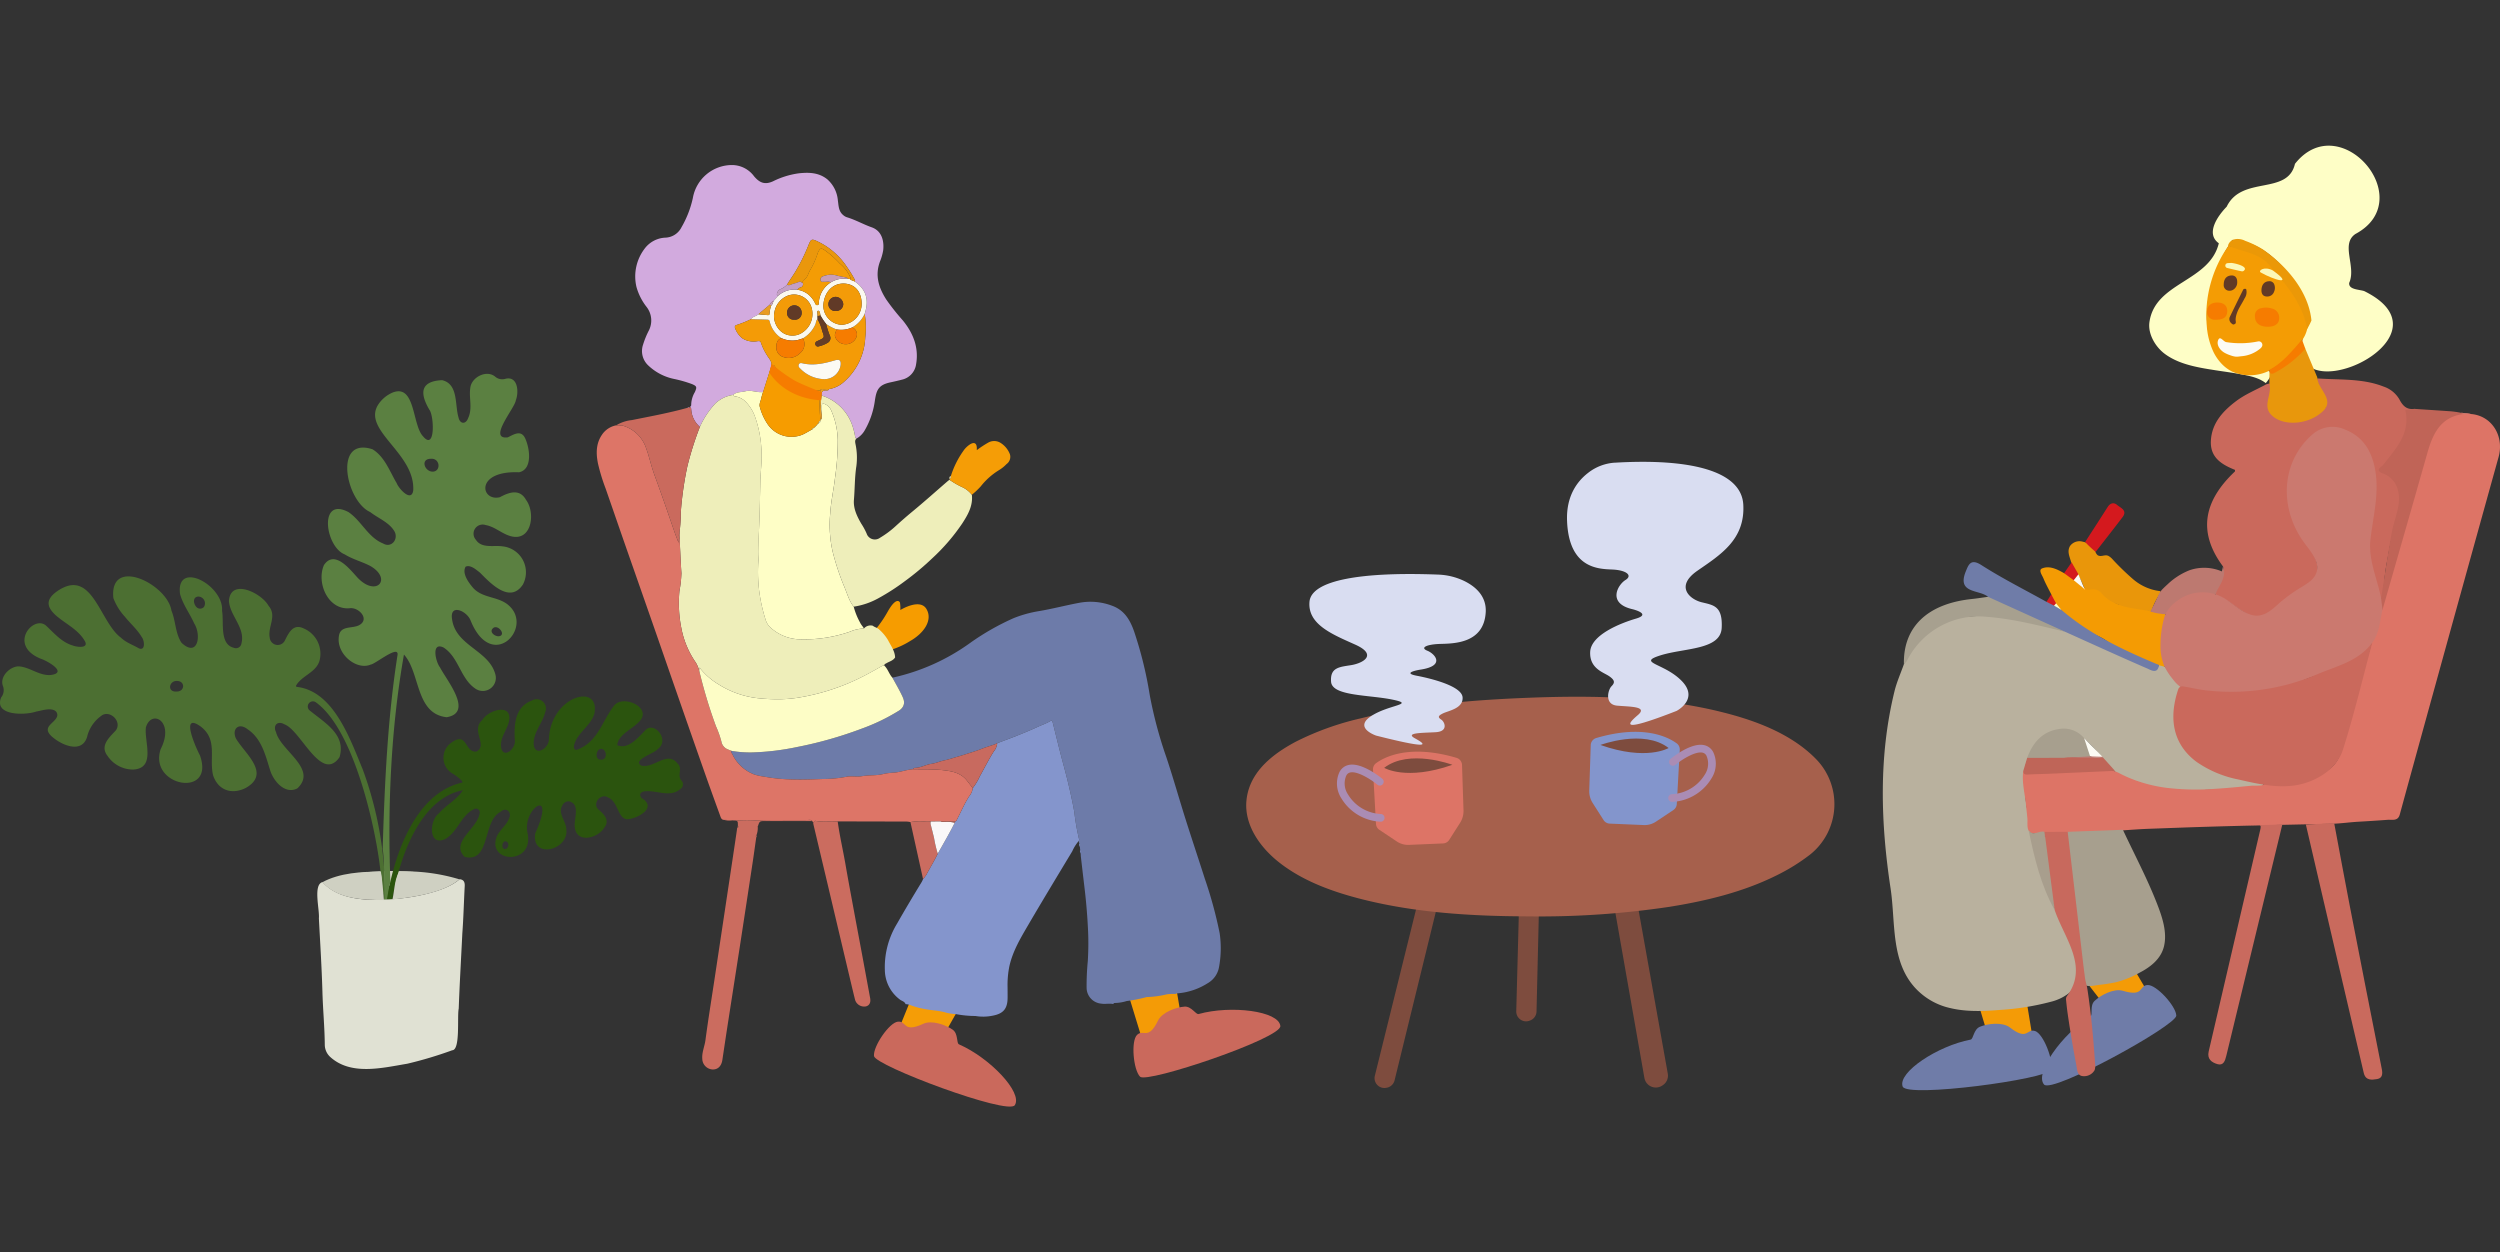 <svg xmlns="http://www.w3.org/2000/svg" xmlns:xlink="http://www.w3.org/1999/xlink" width="635" height="318" viewBox="0 0 635 318">
  <rect x="0" y="0" width="635" height="318" fill="#333333" stroke="none"/>
  <defs>
    <clipPath id="clip-path">
      <rect id="Rechteck_4109" data-name="Rechteck 4109" width="634.998" height="244.072" fill="none"/>
    </clipPath>
  </defs>
  <g id="Gruppe_2772" data-name="Gruppe 2772" transform="translate(-603 -354)">
    <rect id="iStock-1172531123" width="635" height="318" transform="translate(603 354)" fill="none"/>
    <g id="Gruppe_2769" data-name="Gruppe 2769" transform="translate(603.002 391)">
      <path id="Pfad_895" data-name="Pfad 895" d="M740.8,649.848l-11.362-7.718L719.7,666.078l9.881,3.59Z" transform="translate(-492.374 -439.307)" fill="#f59d06"/>
      <g id="Gruppe_2770" data-name="Gruppe 2770">
        <g id="Gruppe_2769-2" data-name="Gruppe 2769" clip-path="url(#clip-path)">
          <path id="Pfad_896" data-name="Pfad 896" d="M708.9,704.4c-2.2.168-6.349,6.262-6.119,8.726s34.065,15.127,35.772,12.49c2.076-3.208-6.369-12.044-14.186-15.452-.682-.3-.14-2.693-1.59-3.717-1.715-1.21-5.293-2.513-7.479-1.5-5.17,2.4-4.136-.72-6.4-.548" transform="translate(-480.794 -481.903)" fill="#ca695c"/>
          <path id="Pfad_897" data-name="Pfad 897" d="M910.758,645.083l-13.684,1.184,7.562,24.722,9.93-3.452Z" transform="translate(-613.724 -441.327)" fill="#f49b06"/>
          <path id="Pfad_898" data-name="Pfad 898" d="M912.389,699.5c-1.6,1.522-.973,8.864.761,10.631s35.97-9.768,35.63-12.891c-.414-3.8-12.542-5.322-20.756-3.031-.717.2-1.808-2-3.58-1.879-2.094.144-5.692,1.391-6.747,3.558-2.495,5.125-3.663,2.052-5.308,3.613" transform="translate(-623.57 -473.648)" fill="#ca695c"/>
          <path id="Pfad_899" data-name="Pfad 899" d="M684.929,468.926c-.991-.209-1.987.077-3-.1a4.069,4.069,0,0,1-3.721-4.087,65.086,65.086,0,0,1,.3-6.694,73.6,73.6,0,0,0,0-9.1q-.268-4.9-.863-9.786c-.3-2.521-.593-5.043-.884-7.565-.035-.3-.044-.61-.065-.914.013-.321.128-.655-.127-.94q-.034-.355-.068-.711c.011-.327.152-.674-.155-.948l0-.007-.057-.17q-.045-.2-.088-.395c.042-.108.143-.234.117-.321a60.025,60.025,0,0,1-1.246-7.087c-.449-2.519-1.005-5.014-1.6-7.5-.588-2.459-1.287-4.89-1.913-7.34-.665-2.6-1.3-5.205-1.954-7.807-.076-.3-.185-.682-.6-.4a17.046,17.046,0,0,1-2.494,1.143c-3.59,1.693-7.3,3.091-11.011,4.479-.242.111-.477.245-.727.332-1.15.4-2.322.738-3.45,1.19-.637.256-1.28.472-1.931.678-1.36.431-2.711.88-4.087,1.266-1.051.295-2.106.672-3.166.885-1.146.23-2.2.732-3.371.9-1.37.191-2.625.961-4.05,1.014-.255.009-.5.019-.54.352-1.574.091-3.059.658-4.628.848a18.792,18.792,0,0,0-2.8.317c-1.858.52-3.779.266-5.655.61-1.31.24-2.743-.135-4.029.161a30.709,30.709,0,0,1-5.709.538c-4.987.2-10,.363-14.967-.581a15.162,15.162,0,0,1-2.547-.542,10.189,10.189,0,0,1-5.669-5.286c-.077-.162-.5-.437-.1-.725a27.052,27.052,0,0,0,5.219.386,64.266,64.266,0,0,0,11.391-1.378,101.5,101.5,0,0,0,16.429-4.673,50.075,50.075,0,0,0,9.343-4.508,3.1,3.1,0,0,0,1-.918c.752-1.159.226-2.211-.264-3.217-.711-1.459-1.536-2.863-2.312-4.29a53.1,53.1,0,0,0,19.845-8.9,63.725,63.725,0,0,1,10.938-6.221,30.215,30.215,0,0,1,6.365-1.775c3.51-.587,6.95-1.5,10.444-2.148a15.467,15.467,0,0,1,8.14.743c3.179,1.124,4.625,3.618,5.659,6.553a99.484,99.484,0,0,1,3.971,16.144,108.317,108.317,0,0,0,4.214,15.794c1.738,5.2,3.222,10.488,4.874,15.719,1.6,5.058,3.288,10.087,4.9,15.14A108.2,108.2,0,0,1,712,450.911a26.233,26.233,0,0,1-.172,8.7A5.86,5.86,0,0,1,709,463.615a16.8,16.8,0,0,1-7.581,2.589c-.209.024-.436-.011-.6.173a11.868,11.868,0,0,0-2.2.081,25.607,25.607,0,0,1-4.841.691,1.593,1.593,0,0,0-.456.044,35.3,35.3,0,0,1-4.919.969,10.733,10.733,0,0,1-3.127.5c-.1-.011-.226.175-.339.269" transform="translate(-402.211 -250.902)" fill="#6d7ba9"/>
          <path id="Pfad_900" data-name="Pfad 900" d="M702.112,374.079a28.437,28.437,0,0,0,3.734-5.278c2.019-3.564,2.951-2.64,3.087-2.221a8.358,8.358,0,0,1,.093,1.863s4.939-3.069,6.621-.277-.571,6.142-4.148,8.165a20.707,20.707,0,0,1-5.3,2.36Z" transform="translate(-480.343 -250.5)" fill="#f69c00"/>
          <path id="Pfad_901" data-name="Pfad 901" d="M524.729,77.1c.133-.2.365-.324.34-.619A6.606,6.606,0,0,1,526,73.253c.575-1.3.509-1.517-.8-2.064a32.554,32.554,0,0,0-4.5-1.281,13.426,13.426,0,0,1-6.576-3.461,4.992,4.992,0,0,1-1.284-5.23,21.516,21.516,0,0,1,1.41-3.491,5.6,5.6,0,0,0-.48-6.064,14.6,14.6,0,0,1-2.605-5.119,11.633,11.633,0,0,1,2.018-9.648,6.945,6.945,0,0,1,5.283-2.869A4.768,4.768,0,0,0,522.6,31.39a25.753,25.753,0,0,0,2.884-7.41,10.111,10.111,0,0,1,10.043-8.4,7,7,0,0,1,5.515,2.86c1.456,1.722,2.8,2.194,4.845,1.253a21.044,21.044,0,0,1,6.548-2.016c2.577-.273,5.1-.194,7.245,1.564a8.028,8.028,0,0,1,2.647,5.372c.19,1.264.161,2.658,1.284,3.621a2.776,2.776,0,0,0,1.012.611c2.179.654,4.16,1.8,6.3,2.554,2.8.988,3.164,3.9,2.9,5.906a13.257,13.257,0,0,1-.82,2.817c-1.3,3.54-.3,6.641,1.634,9.648a57.5,57.5,0,0,0,4.159,5.246c2.672,3.257,4.149,6.944,3.389,11.22a4.658,4.658,0,0,1-3.618,3.867c-.974.256-1.958.475-2.943.688-3,.649-3.5,1.951-3.9,4.615a20.521,20.521,0,0,1-2.592,7.583,5.529,5.529,0,0,1-2.057,2.052.385.385,0,0,1-.348-.357,17.44,17.44,0,0,0-.711-2.89,12.014,12.014,0,0,0-7.824-7.67c-.132-.879.234-1.307,1.136-1.294.284,0,.627.053.755-.334a7.518,7.518,0,0,0,3.96-2,15.9,15.9,0,0,0,5.241-11.122,21.129,21.129,0,0,0-.147-5.976c1.17-3.576.4-6.15-2.45-8.195a1.3,1.3,0,0,0-.165-.688,31.145,31.145,0,0,0-1.951-3.128,18.309,18.309,0,0,0-7.276-6.341c-1.69-.821-1.8-.7-2.5,1.049a46.934,46.934,0,0,1-3.322,6.67c-.655,1.095-1.427,2.107-2.06,3.211a5.137,5.137,0,0,1-1.784,1.187,1.693,1.693,0,0,0-.724.9c-.107.309-.148.607.3.68l-1.134,1.291a2.131,2.131,0,0,0-1.088,1.065l-2.847,2.388c-.551.529-1.428.567-1.878,1.247a25.4,25.4,0,0,1-3.581,1.446c-.465.119-.615.419-.459.812a5.665,5.665,0,0,0,1.847,2.6,5.323,5.323,0,0,0,3.823.731c.383-.03.758-.132.925.449a14.06,14.06,0,0,0,1.534,3.149c.489.838,1.295,1.548,1.1,2.668l-2.105,6.647c-1.515.218-2.99-.586-4.51-.184-1.033.273-2.2.092-3.074.909a8.325,8.325,0,0,0-4.5,2.134,21.341,21.341,0,0,0-3.982,6,6.327,6.327,0,0,1-2.187-4.254c-.052-.288.058-.636-.357-.743" transform="translate(-349.507 -10.66)" fill="#d2aade"/>
          <path id="Pfad_902" data-name="Pfad 902" d="M740.015,468.121c3.713-1.388,7.421-2.786,11.012-4.479a17.087,17.087,0,0,0,2.494-1.143c.415-.283.525.1.6.4.654,2.6,1.289,5.208,1.954,7.807.627,2.45,1.325,4.881,1.913,7.34.594,2.486,1.15,4.98,1.6,7.5a60.009,60.009,0,0,0,1.246,7.088c.027.087-.075.213-.117.321a10.953,10.953,0,0,0-1.641,2.62c-3.792,6.308-7.615,12.6-11.323,18.955-1.9,3.25-3.822,6.513-4.65,10.262a23.676,23.676,0,0,0-.457,5.3c.006.89.015,1.78.011,2.671-.014,2.732-1.04,4.029-3.7,4.545a11.856,11.856,0,0,1-4.479.1,26.254,26.254,0,0,1-4.958-.48,12.427,12.427,0,0,1-2.482-.366c-1.874-.582-3.836-.564-5.734-.98a19.579,19.579,0,0,1-3.181-.873,3.845,3.845,0,0,0-1.386-.31c-.218-.67-.917-.776-1.388-1.129a9.493,9.493,0,0,1-3.871-7.476,21.231,21.231,0,0,1,3.131-11.9c2.011-3.542,4.1-7.037,6.222-10.512a7.292,7.292,0,0,0,.351-.745,9.283,9.283,0,0,0,.863-1.148c.938-1.779,2-3.489,2.869-5.307,1.474-2.606,2.986-5.191,4.324-7.872l.087-.32a.506.506,0,0,0,.39-.32c1.072-2.031,1.948-4.161,3.2-6.1a3.986,3.986,0,0,0,.881-2.036,14.208,14.208,0,0,0,1.774-2.95c1.192-2.139,2.294-4.326,3.594-6.409a3.655,3.655,0,0,0,.852-2.046" transform="translate(-486.727 -316.346)" fill="#8495cc"/>
          <path id="Pfad_903" data-name="Pfad 903" d="M551.241,208.54a21.363,21.363,0,0,1,3.982-6,8.323,8.323,0,0,1,4.5-2.133c.046.38.341.338.613.4a4.764,4.764,0,0,1,2.214,1.036,10.306,10.306,0,0,1,2.641,3.934,28.894,28.894,0,0,1,1.724,9.5c.09,2.354-.251,4.7-.3,7.046-.1,4.529-.176,9.057-.4,13.583-.106,2.113.137,4.251-.069,6.349a40.08,40.08,0,0,0,.094,7.322,41.709,41.709,0,0,0,1.677,7.854,4.445,4.445,0,0,0,1.148,1.957,11.366,11.366,0,0,0,7.708,3.112,35.481,35.481,0,0,0,12.519-1.92,9.958,9.958,0,0,1,3.629-.842,2.206,2.206,0,0,1,2.23-.7c.508.41,1.189.5,1.671,1a11.351,11.351,0,0,1,2.209,2.658c.712,1.415,1.728,2.716,1.8,4.4-.507.808-1.428,1.01-2.178,1.454-.268.159-.564.217-.587.592a1.828,1.828,0,0,0-.527.116c-1.749.994-3.494,1.989-5.3,2.883A52.286,52.286,0,0,1,586,274.791a54.685,54.685,0,0,1-10.069,2.567,34.26,34.26,0,0,1-5.369.366c-1.441-.026-2.915-.1-4.373-.253a23.569,23.569,0,0,1-10.175-3.522,17.309,17.309,0,0,1-4.88-4.305c-.032.391-.048.6-.065.8a8.228,8.228,0,0,0-.836-2.007,22.731,22.731,0,0,1-3.684-8.723,32.379,32.379,0,0,1-.5-9.482,28.842,28.842,0,0,0,.507-4.54c-.2-2.927-.308-5.857-.462-8.785,0-.126,0-.253,0-.379q0-.456,0-.911c0-.126,0-.251.006-.377a.261.261,0,0,0,.006-.177,40.1,40.1,0,0,0,.29-4.85,84.724,84.724,0,0,1,1.657-11.615,80.336,80.336,0,0,1,3.184-10.057" transform="translate(-373.475 -137.105)" fill="#eeeeba"/>
          <path id="Pfad_904" data-name="Pfad 904" d="M500.915,253.666c.154,2.928.263,5.858.462,8.785a28.85,28.85,0,0,1-.507,4.54,32.381,32.381,0,0,0,.5,9.482,22.729,22.729,0,0,0,3.684,8.723,8.245,8.245,0,0,1,.836,2.007,122.275,122.275,0,0,0,4.249,14.11,24.56,24.56,0,0,1,1.377,3.872,2.615,2.615,0,0,0,1.709,2.043c.3.143.619.245.93.366-.394.288.025.563.1.725a10.188,10.188,0,0,0,5.67,5.285,15.156,15.156,0,0,0,2.547.542c4.966.943,9.981.778,14.967.581a30.735,30.735,0,0,0,5.709-.538c1.287-.3,2.72.079,4.029-.161,1.876-.344,3.8-.09,5.655-.61a18.719,18.719,0,0,1,2.8-.317c1.569-.19,3.054-.757,4.628-.848,2.491.059,5-.048,7.466.228,2.245.251,4.572.629,6.139,2.612.508.643,1,1.3,1.5,1.952a3.99,3.99,0,0,1-.882,2.036c-1.254,1.943-2.13,4.073-3.2,6.1a.506.506,0,0,1-.389.32l-3.681.016-2.5.009a10.9,10.9,0,0,1-1.156.047,13.162,13.162,0,0,0-4.007.1,6.375,6.375,0,0,0-.9-.129q-8.787-.029-17.575-.041a10.161,10.161,0,0,1-1.516-.052,14.9,14.9,0,0,1-3.981-.064c-.524-.107-.525.237-.7.473l-.278-.447c-.288-.406-.72-.276-1.1-.269-4.584.094-9.168-.126-13.755.138-2.491.143-5-.1-7.505-.162-.733-.007-.862-.612-1.044-1.112-1.307-3.6-2.614-7.2-3.885-10.814q-3.673-10.444-7.307-20.9c-1.785-5.118-3.551-10.243-5.337-15.361q-3.589-10.284-7.192-20.562c-1.8-5.147-3.567-10.3-5.363-15.45a47.6,47.6,0,0,1-1.93-6.316c-.5-2.5-.532-4.952.931-7.189a5.633,5.633,0,0,1,3.69-2.516c.551.3,1.147-.067,1.689.093a8.825,8.825,0,0,1,5.906,5.689c.817,2.18,1.267,4.493,2.08,6.689.992,2.679,1.938,5.375,2.884,8.071.746,2.124,1.455,4.261,2.2,6.386.328.939.7,1.863,1.066,2.837.239-.349-.033-.757.293-1" transform="translate(-328.297 -153.866)" fill="#dd7567"/>
          <path id="Pfad_905" data-name="Pfad 905" d="M622.829,257.518a9.963,9.963,0,0,0-3.629.842,35.49,35.49,0,0,1-12.519,1.92,11.366,11.366,0,0,1-7.708-3.112,4.445,4.445,0,0,1-1.148-1.957,41.742,41.742,0,0,1-1.677-7.854,40.113,40.113,0,0,1-.094-7.322c.207-2.1-.037-4.236.069-6.349.228-4.526.3-9.054.4-13.583.053-2.343.394-4.691.3-7.046a28.889,28.889,0,0,0-1.725-9.5,10.3,10.3,0,0,0-2.641-3.935,4.766,4.766,0,0,0-2.214-1.036c-.272-.062-.567-.02-.613-.4.872-.817,2.04-.636,3.074-.909,1.52-.4,3,.4,4.51.184a16.435,16.435,0,0,0-.485,1.667c-.132.709-.562,1.371-.332,2.144a14.229,14.229,0,0,0,2.1,4.533,7.328,7.328,0,0,0,8.8,2.451c.8-.376,1.543-.846,2.32-1.257.227.011.289-.13.3-.321l.044-.04.059.006a.223.223,0,0,0,.243-.189l-.013.007a.2.2,0,0,0,.195-.194l-.009.01a.194.194,0,0,0,.193-.193l-.01.009a.2.2,0,0,0,.192-.2l-.007.014a.226.226,0,0,0,.189-.247l.123-.131a.219.219,0,0,0,.245-.193l-.022.005c.337-.044.433-.256.393-.563a.157.157,0,0,1,.053-.14l.157-.193-.006.009.162-.265.007-.8c.01-.8.033-1.593.027-2.39,0-.593.274-.691.758-.484a3.056,3.056,0,0,1,1.6,1.562,19.863,19.863,0,0,1,1.693,7.531,64.984,64.984,0,0,1-.711,9.749c-.331,2.963-1.019,5.869-1.2,8.862a30.919,30.919,0,0,0,.619,9.811,63.425,63.425,0,0,0,2.962,8.912c.731,1.7,1.188,3.543,2.377,5.032a17,17,0,0,0,1.623,4.036c.242.563.69.971.972,1.5" transform="translate(-403.396 -134.889)" fill="#fefec6"/>
          <path id="Pfad_906" data-name="Pfad 906" d="M668.424,254.561c-1.189-1.49-1.646-3.328-2.377-5.032a63.376,63.376,0,0,1-2.962-8.912,30.921,30.921,0,0,1-.619-9.811c.179-2.993.867-5.9,1.2-8.862a65,65,0,0,0,.712-9.749,19.877,19.877,0,0,0-1.693-7.531,3.054,3.054,0,0,0-1.6-1.562c-.484-.208-.762-.109-.758.484.006.8-.016,1.593-.027,2.389a15.893,15.893,0,0,1-.034-5.045,12.012,12.012,0,0,1,7.824,7.67,17.467,17.467,0,0,1,.711,2.89.385.385,0,0,0,.348.356c-.487.4-.36.921-.265,1.434a16.665,16.665,0,0,1,.221,5.57c-.441,2.844-.382,5.706-.623,8.554-.186,2.19.767,4.185,1.86,6.066a17.048,17.048,0,0,1,1.347,2.464,2.2,2.2,0,0,0,3.416,1.124,23.758,23.758,0,0,0,3.951-2.937c1.422-1.3,2.873-2.561,4.351-3.782,3.055-2.523,6-5.166,9-7.757a2.637,2.637,0,0,1,.387-.234,19.894,19.894,0,0,0,3.186,1.847,6.613,6.613,0,0,1,2.457,1.945c.308,2.8-1.015,5.081-2.435,7.27a50.076,50.076,0,0,1-7.626,8.858,69.211,69.211,0,0,1-6.925,5.791,56.079,56.079,0,0,1-6.706,4.332,18.622,18.622,0,0,1-6.318,2.168" transform="translate(-451.586 -137.464)" fill="#eeeeba"/>
          <path id="Pfad_907" data-name="Pfad 907" d="M570.531,439.706c-.31-.121-.63-.222-.93-.365a2.615,2.615,0,0,1-1.709-2.043,24.543,24.543,0,0,0-1.377-3.873,122.269,122.269,0,0,1-4.249-14.11c.016-.2.033-.408.065-.8a17.309,17.309,0,0,0,4.88,4.306,23.573,23.573,0,0,0,10.175,3.522c1.459.155,2.933.227,4.374.253a34.3,34.3,0,0,0,5.369-.366,54.707,54.707,0,0,0,10.069-2.567,52.33,52.33,0,0,0,6.217-2.655c1.806-.895,3.551-1.889,5.3-2.883a1.844,1.844,0,0,1,.528-.116c.949.864,1.238,2.175,2.1,3.1.776,1.427,1.6,2.831,2.312,4.29.49,1.006,1.016,2.058.264,3.217a3.109,3.109,0,0,1-1,.917,50.061,50.061,0,0,1-9.344,4.509,101.468,101.468,0,0,1-16.429,4.673,64.206,64.206,0,0,1-11.391,1.378,27.023,27.023,0,0,1-5.219-.386" transform="translate(-384.669 -285.977)" fill="#fdfdc6"/>
          <path id="Pfad_908" data-name="Pfad 908" d="M570.262,542.2c2.5.067,5.015.305,7.505.162,4.588-.264,9.171-.044,13.755-.138.38-.008.812-.137,1.1.268q-5.908,0-11.816,0c-1.54,0-1.54-.006-1.984,1.329l-.128.012.1.211a5.168,5.168,0,0,1-.329,2.035.334.334,0,0,0-.057.537c-.316,2.212-.618,4.427-.952,6.637q-1.526,10.095-3.076,20.187c-1.059,6.878-2.141,13.752-3.205,20.629-.469,3.029-.92,6.061-1.375,9.092-.242,1.614-1.176,2.5-2.565,2.423a2.769,2.769,0,0,1-2.535-2.685c-.131-1.657.592-3.164.805-4.767.683-5.135,1.515-10.249,2.288-15.372q1.241-8.229,2.478-16.458,1.066-7.091,2.131-14.183.558-3.727,1.107-7.456a.91.91,0,0,1,.189-.6.605.605,0,0,0,.14.022.309.309,0,0,0-.1-.39c.012-1.33.011-1.306-1.4-1.349a4.989,4.989,0,0,1-2.077-.151" transform="translate(-386.322 -370.943)" fill="#cb6c5f"/>
          <path id="Pfad_909" data-name="Pfad 909" d="M511.6,243.7c-.326.247-.054.654-.293,1-.368-.974-.738-1.9-1.066-2.837-.742-2.125-1.451-4.262-2.2-6.386-.947-2.7-1.892-5.392-2.884-8.071-.813-2.2-1.263-4.509-2.08-6.689a8.825,8.825,0,0,0-5.906-5.689c-.543-.16-1.139.206-1.689-.093a9.6,9.6,0,0,1,3.973-1.329c4.749-.952,9.515-1.822,14.185-3.13a.266.266,0,0,0,.355-.1l.207-.039c.415.107.305.454.357.743a6.327,6.327,0,0,0,2.187,4.253A80.328,80.328,0,0,0,513.56,225.4,84.748,84.748,0,0,0,511.9,237.01a40.141,40.141,0,0,1-.29,4.85c-.129.055-.135.113-.006.177,0,.126,0,.251-.006.377a.627.627,0,0,0,0,.911q0,.189,0,.379" transform="translate(-338.978 -143.903)" fill="#ca6a5d"/>
          <path id="Pfad_910" data-name="Pfad 910" d="M654.011,543.485c.177-.235.178-.579.7-.472a14.9,14.9,0,0,0,3.981.064,10.117,10.117,0,0,0,1.515.052c.5,3.685,1.353,7.306,1.985,10.967.663,3.833,1.383,7.657,2.09,11.483.678,3.676,1.374,7.349,2.057,11.024q1.059,5.694,2.105,11.389c.21,1.143-.187,1.9-1.084,2.119a2.411,2.411,0,0,1-2.73-1.63c-.592-2.379-1.151-4.767-1.717-7.152q-2.554-10.777-5.1-21.556-1.9-8.006-3.8-16.011a1.317,1.317,0,0,1-.007-.274" transform="translate(-447.432 -371.483)" fill="#cb6c5f"/>
          <path id="Pfad_911" data-name="Pfad 911" d="M769.289,251.178a6.609,6.609,0,0,0-2.457-1.945,19.884,19.884,0,0,1-3.186-1.847.2.2,0,0,0,0-.147.916.916,0,0,0,.3-.794,22.735,22.735,0,0,1,3.132-6.344,5.95,5.95,0,0,1,1.816-1.779c1.008-.588,1.621-.24,1.652.934,0,.148,0,.3,0,.582a25.5,25.5,0,0,1,2.936-1.935,3.049,3.049,0,0,1,3.133.108,5.919,5.919,0,0,1,2.329,2.834,2.244,2.244,0,0,1-.848,2.529,8.987,8.987,0,0,1-1.835,1.49,17.639,17.639,0,0,0-4.733,4.2,21.2,21.2,0,0,1-2.245,2.112" transform="translate(-522.44 -162.499)" fill="#f59d06"/>
          <path id="Pfad_912" data-name="Pfad 912" d="M732.139,543.512a13.15,13.15,0,0,1,4.008-.1,10.813,10.813,0,0,0,1.156-.047,1.607,1.607,0,0,0,.036.988c.263,1.064.539,2.124.793,3.19a30.825,30.825,0,0,0,.938,3.988c-.867,1.818-1.932,3.529-2.869,5.307a9.29,9.29,0,0,1-.863,1.148q-1.6-7.237-3.2-14.472" transform="translate(-500.886 -371.697)" fill="#ca6c60"/>
          <path id="Pfad_913" data-name="Pfad 913" d="M763.845,265.771a.918.918,0,0,1-.3.794c-.044-.319-.179-.674.3-.794" transform="translate(-522.335 -181.825)" fill="#eeeeba"/>
          <path id="Pfad_914" data-name="Pfad 914" d="M867.883,560.937c.308.274.166.622.155.948a1.349,1.349,0,0,1-.155-.948" transform="translate(-593.744 -383.759)" fill="#8495cc"/>
          <path id="Pfad_915" data-name="Pfad 915" d="M868.535,566.19c.255.284.14.619.127.94a1.182,1.182,0,0,1-.127-.94" transform="translate(-594.173 -387.353)" fill="#8495cc"/>
          <path id="Pfad_916" data-name="Pfad 916" d="M593.259,546.959a.309.309,0,0,1,.1.39.586.586,0,0,1-.139-.023l.039-.367" transform="translate(-405.845 -374.197)" fill="#dd7567"/>
          <path id="Pfad_917" data-name="Pfad 917" d="M607.9,555.041a.334.334,0,0,1,.057-.537.683.683,0,0,1-.057.537" transform="translate(-415.812 -379.358)" fill="#dd7567"/>
          <path id="Pfad_918" data-name="Pfad 918" d="M553.32,210.42a.266.266,0,0,1-.355.1.293.293,0,0,1,.355-.1" transform="translate(-378.306 -143.943)" fill="#d2aade"/>
          <path id="Pfad_919" data-name="Pfad 919" d="M609.144,547.578l-.1-.211.128-.012c-.01.074-.02.149-.03.223" transform="translate(-416.673 -374.467)" fill="#dd7567"/>
          <path id="Pfad_920" data-name="Pfad 920" d="M867.645,560.377l.057.17a.838.838,0,0,1-.092-.107c-.007-.01.023-.042.035-.063" transform="translate(-593.566 -383.376)" fill="#8495cc"/>
          <path id="Pfad_921" data-name="Pfad 921" d="M749.5,491.917c-.5-.651-.988-1.309-1.5-1.952-1.567-1.983-3.893-2.36-6.139-2.612-2.466-.276-4.976-.168-7.467-.228.04-.333.285-.343.54-.353,1.426-.053,2.68-.823,4.05-1.014,1.173-.164,2.225-.666,3.371-.9,1.06-.213,2.114-.59,3.166-.885,1.376-.386,2.727-.835,4.087-1.266.651-.207,1.294-.423,1.931-.678,1.127-.452,2.3-.792,3.45-1.19.251-.087.485-.22.727-.332a3.654,3.654,0,0,1-.852,2.046c-1.3,2.083-2.4,4.27-3.594,6.409a14.215,14.215,0,0,1-1.774,2.95" transform="translate(-502.43 -328.737)" fill="#c86a5f"/>
          <path id="Pfad_922" data-name="Pfad 922" d="M623.88,135.3a21.138,21.138,0,0,1,.148,5.976,15.9,15.9,0,0,1-5.241,11.122,7.519,7.519,0,0,1-3.96,2,9.922,9.922,0,0,0-1.156.013c-.368.044-.868-.244-1.06.351a11.46,11.46,0,0,1-7.711-2.444,14.41,14.41,0,0,1-3.861-3.725c-.294-.446-.531-.359-.849-.1.192-1.121-.613-1.831-1.1-2.669a14.058,14.058,0,0,1-1.534-3.149c-.166-.581-.541-.478-.924-.449a5.323,5.323,0,0,1-3.823-.731,5.666,5.666,0,0,1-1.847-2.6c-.156-.393-.006-.692.459-.812A25.38,25.38,0,0,0,595,136.636c1.314.038,2.628.071,3.942.117.328.011.695-.02.8.432a6.978,6.978,0,0,0,2.99,4.274c-1.12.374-1.275,1.387-1.291,2.3a2.49,2.49,0,0,0,1.643,2.439,4.05,4.05,0,0,0,4.4-.946,2.932,2.932,0,0,0,.722-3.736,7.7,7.7,0,0,0,3.167-3.577c.171-.435.1-.984.553-1.3a12.2,12.2,0,0,1,1.179,3.044c.616,1.663.594,1.671-.972,2.378-.111.05-.218.112-.33.161a.68.68,0,0,0-.432.891.658.658,0,0,0,.9.412,7.6,7.6,0,0,0,2.2-.887,1.357,1.357,0,0,0,.6-1.74,21.774,21.774,0,0,1-.974-3.043,11.955,11.955,0,0,0,2.6,1.386c-.068.625-.549,1.171-.316,1.857a2.783,2.783,0,0,0,2.457,1.889,2.917,2.917,0,0,0,2.937-1.764,1.9,1.9,0,0,0-1.06-2.486,7.549,7.549,0,0,0,3.162-3.435M613.315,151.86a4.182,4.182,0,0,0,4.47-3.589c.121-1.19-.31-1.519-1.447-1.188-2.719.792-5.45,1.431-8.3.747-.324-.078-.713-.085-.88.3a.761.761,0,0,0,.224.907,8.791,8.791,0,0,0,5.938,2.82" transform="translate(-404.258 -92.563)" fill="#f49b06"/>
          <path id="Pfad_923" data-name="Pfad 923" d="M613.839,176.608c.318-.255.554-.342.849.1a14.4,14.4,0,0,0,3.861,3.725,11.459,11.459,0,0,0,7.711,2.444,44.147,44.147,0,0,0,0,7.336q.017.111.034.222a.156.156,0,0,0-.053.14c-.31.063-.379.294-.394.563l.022-.005-.245.192-.123.132-.189.246.008-.014-.192.2.01-.009-.193.192.009-.01a.2.2,0,0,0-.195.193l.013-.007-.244.188-.059-.006-.044.04a.365.365,0,0,0-.3.321c-.777.411-1.518.881-2.32,1.257a7.329,7.329,0,0,1-8.8-2.451,14.237,14.237,0,0,1-2.1-4.533c-.23-.772.2-1.435.332-2.144a16.437,16.437,0,0,1,.485-1.666l2.105-6.647" transform="translate(-417.907 -120.68)" fill="#f69c00"/>
          <path id="Pfad_924" data-name="Pfad 924" d="M611.608,122.091a6.976,6.976,0,0,1-2.99-4.274c-.1-.452-.471-.421-.8-.432-1.314-.045-2.629-.078-3.942-.116.451-.681,1.328-.719,1.878-1.247.752.071,1.5.15,2.257.207.265.02.6.048.575-.367a7.515,7.515,0,0,1,.435-2.029c.391-.332.407-.863.669-1.264l1.133-1.291a6.211,6.211,0,0,1,4.772-1.5,5.864,5.864,0,0,1,2.817,1.182,6.459,6.459,0,0,1,1.766,2.283c.1.213.211.518.6.447.347-.063.331-.292.339-.54a6.429,6.429,0,0,1,7.374-6.119l.514.034c.351.386.885.416,1.3.669,2.851,2.044,3.62,4.618,2.45,8.194a7.549,7.549,0,0,1-3.162,3.435,6.86,6.86,0,0,1-4.019.5,11.951,11.951,0,0,1-2.6-1.386,14.4,14.4,0,0,1-1.459-2.2c-.068-.464-.156-1.2-.559-1.153-.452.052-.115.757-.186,1.168a.718.718,0,0,0,.015.178q.01.394.021.787c-.45.317-.383.866-.554,1.3a7.7,7.7,0,0,1-3.167,3.577c-.43.138-.858.281-1.29.412a6.653,6.653,0,0,1-4.187-.467m2.83-.658a4.175,4.175,0,0,0,2.272-.622,5.655,5.655,0,0,0,2.557-6.467,4.623,4.623,0,0,0-6.2-2.977,5.489,5.489,0,0,0-3.249,4.233c-.541,2.59,1.4,5.9,4.615,5.834m7.83-7.788a4.9,4.9,0,0,0,4.6,5.055,5.312,5.312,0,0,0,5.13-5.43c-.063-3.277-2.01-5.027-4.625-5.041-2.767-.015-4.854,2.153-5.1,5.416" transform="translate(-413.136 -73.196)" fill="#fbf9ef"/>
          <path id="Pfad_925" data-name="Pfad 925" d="M650.138,86.291c-.419-.253-.953-.283-1.3-.669.2-.118.175-.243.1-.454a9.412,9.412,0,0,0-2.664-3.485,23.563,23.563,0,0,0-4.013-3.5c-.65-.38-.927-.384-1.263.21a3.433,3.433,0,0,0-.329.656,20.383,20.383,0,0,1-1.9,4.261c-.5.854-.69,1.951-1.567,2.509-.459.292-.346.535-.278.876-.339-.145-.647-.562-1.039-.326a12.3,12.3,0,0,1-1.588.509c-.43.189-.907.483-1.427.19.633-1.1,1.405-2.117,2.06-3.211a46.921,46.921,0,0,0,3.322-6.671c.7-1.75.812-1.87,2.5-1.049a18.312,18.312,0,0,1,7.276,6.341,31.072,31.072,0,0,1,1.951,3.128,1.3,1.3,0,0,1,.165.688" transform="translate(-432.966 -51.75)" fill="#ea970c"/>
          <path id="Pfad_926" data-name="Pfad 926" d="M627.279,110.132c.52.293,1,0,1.426-.19a12.311,12.311,0,0,0,1.588-.509c.392-.237.7.181,1.039.326a.837.837,0,0,1-.639,1.071c-.392.083-.562.392-.851.572a6.21,6.21,0,0,0-4.771,1.5c-.448-.073-.407-.371-.3-.68a1.694,1.694,0,0,1,.724-.9,5.14,5.14,0,0,0,1.784-1.186" transform="translate(-427.383 -74.818)" fill="#c49fc4"/>
          <path id="Pfad_927" data-name="Pfad 927" d="M613.089,128.219a7.522,7.522,0,0,0-.435,2.029c.027.416-.31.388-.576.367-.753-.057-1.5-.136-2.257-.207l2.848-2.388a.424.424,0,0,1,.419.2" transform="translate(-417.204 -87.584)" fill="#e89c22"/>
          <path id="Pfad_928" data-name="Pfad 928" d="M659.274,203.432a44.13,44.13,0,0,1,0-7.336c.191-.595.691-.306,1.06-.351a9.916,9.916,0,0,1,1.155-.012c-.128.388-.471.339-.756.334-.9-.013-1.267.415-1.135,1.294a15.878,15.878,0,0,0,.033,5.045q0,.4-.007.8l-.162.265.006-.009-.19-.029" transform="translate(-450.916 -133.895)" fill="#e89c22"/>
          <path id="Pfad_929" data-name="Pfad 929" d="M619.256,125.912a.424.424,0,0,0-.419-.2,2.131,2.131,0,0,1,1.088-1.065c-.262.4-.278.932-.669,1.264" transform="translate(-423.371 -85.277)" fill="#c99eb6"/>
          <path id="Pfad_930" data-name="Pfad 930" d="M750.111,551.63a30.838,30.838,0,0,1-.938-3.988c-.254-1.066-.53-2.127-.793-3.19a1.6,1.6,0,0,1-.036-.988l2.5-.009c.365.23.772.093,1.159.129a8.116,8.116,0,0,1,2.434.174c-1.338,2.681-2.85,5.266-4.324,7.872" transform="translate(-511.927 -371.799)" fill="#faf8f8"/>
          <path id="Pfad_931" data-name="Pfad 931" d="M759.989,543.723a8.116,8.116,0,0,0-2.434-.175c-.387-.036-.794.1-1.16-.129l3.68-.016-.087.32" transform="translate(-517.48 -371.764)" fill="#ca6c60"/>
          <path id="Pfad_932" data-name="Pfad 932" d="M546.082,312.788a.627.627,0,0,1,0-.911q0,.456,0,.911" transform="translate(-373.464 -213.368)" fill="#dd7567"/>
          <path id="Pfad_933" data-name="Pfad 933" d="M546.333,310.3c-.13-.063-.123-.122.006-.177a.261.261,0,0,1-.006.177" transform="translate(-373.704 -212.17)" fill="#dd7567"/>
          <path id="Pfad_934" data-name="Pfad 934" d="M658.345,221.86c.014-.269.084-.5.394-.563.039.307-.057.519-.394.563" transform="translate(-450.4 -151.398)" fill="#eeeeba"/>
          <path id="Pfad_935" data-name="Pfad 935" d="M652.9,227.609a.366.366,0,0,1,.3-.322c-.007.192-.069.333-.3.322" transform="translate(-446.678 -155.496)" fill="#eeeeba"/>
          <path id="Pfad_936" data-name="Pfad 936" d="M654.168,226.773l.243-.188a.223.223,0,0,1-.243.188" transform="translate(-447.543 -155.016)" fill="#eeeeba"/>
          <path id="Pfad_937" data-name="Pfad 937" d="M654.9,226.188a.2.2,0,0,1,.195-.193.2.2,0,0,1-.195.193" transform="translate(-448.041 -154.612)" fill="#eeeeba"/>
          <path id="Pfad_938" data-name="Pfad 938" d="M656.066,225.022l.192-.2a.2.2,0,0,1-.192.2" transform="translate(-448.841 -153.812)" fill="#eeeeba"/>
          <path id="Pfad_939" data-name="Pfad 939" d="M656.651,224.336l.189-.246a.226.226,0,0,1-.189.246" transform="translate(-449.241 -153.309)" fill="#eeeeba"/>
          <path id="Pfad_940" data-name="Pfad 940" d="M657.636,223.255l.246-.192a.219.219,0,0,1-.246.192" transform="translate(-449.915 -152.606)" fill="#eeeeba"/>
          <path id="Pfad_941" data-name="Pfad 941" d="M659.651,220.15l.19.029-.157.193c-.011-.074-.022-.148-.034-.222" transform="translate(-451.294 -150.613)" fill="#eeeeba"/>
          <path id="Pfad_942" data-name="Pfad 942" d="M660.235,219.7l.162-.265-.162.265" transform="translate(-451.693 -150.124)" fill="#eeeeba"/>
          <path id="Pfad_943" data-name="Pfad 943" d="M655.487,225.611l.193-.192a.2.2,0,0,1-.193.192" transform="translate(-448.445 -154.218)" fill="#eeeeba"/>
          <path id="Pfad_944" data-name="Pfad 944" d="M648.374,177.119a8.791,8.791,0,0,1-5.938-2.82.761.761,0,0,1-.224-.907c.167-.388.556-.381.88-.3,2.855.684,5.586.045,8.3-.747,1.137-.331,1.569,0,1.447,1.188a4.182,4.182,0,0,1-4.47,3.589" transform="translate(-439.316 -117.823)" fill="#fcfaf4"/>
          <path id="Pfad_945" data-name="Pfad 945" d="M625.557,154.8a6.653,6.653,0,0,0,4.187.467c.432-.131.86-.274,1.29-.413a2.932,2.932,0,0,1-.722,3.737,4.05,4.05,0,0,1-4.4.945,2.489,2.489,0,0,1-1.643-2.439c.017-.911.171-1.924,1.291-2.3" transform="translate(-427.085 -105.904)" fill="#f67c00"/>
          <path id="Pfad_946" data-name="Pfad 946" d="M671.759,146.675a6.86,6.86,0,0,0,4.019-.5,1.9,1.9,0,0,1,1.06,2.486,2.916,2.916,0,0,1-2.937,1.764,2.783,2.783,0,0,1-2.457-1.889c-.234-.687.248-1.232.316-1.857" transform="translate(-459.318 -100.002)" fill="#f67c00"/>
          <path id="Pfad_947" data-name="Pfad 947" d="M656.892,136.423a14.451,14.451,0,0,0,1.459,2.2,21.823,21.823,0,0,0,.974,3.043,1.357,1.357,0,0,1-.6,1.74,7.6,7.6,0,0,1-2.2.887.658.658,0,0,1-.9-.412.679.679,0,0,1,.432-.891c.112-.049.218-.111.33-.161,1.565-.707,1.587-.715.972-2.378a12.193,12.193,0,0,0-1.179-3.044c-.007-.264-.013-.526-.02-.789l.731-.193" transform="translate(-448.512 -93.332)" fill="#663d26"/>
          <path id="Pfad_948" data-name="Pfad 948" d="M640.978,93.252c.288-.18.459-.489.851-.573a.837.837,0,0,0,.639-1.07c-.068-.34-.181-.584.278-.876.877-.558,1.07-1.655,1.567-2.509a20.38,20.38,0,0,0,1.9-4.261,3.423,3.423,0,0,1,.329-.656c.337-.594.613-.589,1.263-.21a23.556,23.556,0,0,1,4.013,3.5,9.411,9.411,0,0,1,2.663,3.486c.076.211.1.336-.1.454l-.513-.034c-.069-.244-.263-.289-.481-.347-.751-.2-1.558-.26-2.267-.494a5.461,5.461,0,0,0-3.516.167.88.88,0,0,0-.68.952c.07.608.557.421.922.458.556.057,1.148-.242,1.669.168a6.477,6.477,0,0,0-3.021,5.214c-.008.247.009.477-.339.54-.388.07-.495-.234-.6-.447a6.459,6.459,0,0,0-1.766-2.284,5.867,5.867,0,0,0-2.817-1.182" transform="translate(-438.519 -56.669)" fill="#f49c05"/>
          <path id="Pfad_949" data-name="Pfad 949" d="M627.123,130.141c-3.217.069-5.156-3.243-4.615-5.834a5.488,5.488,0,0,1,3.249-4.233,4.624,4.624,0,0,1,6.2,2.977,5.656,5.656,0,0,1-2.558,6.468,4.176,4.176,0,0,1-2.272.622m.435-4.043a1.665,1.665,0,0,0,1.877-1.743,1.851,1.851,0,1,0-3.7.031,1.668,1.668,0,0,0,1.824,1.712" transform="translate(-425.821 -81.905)" fill="#f39b08"/>
          <path id="Pfad_950" data-name="Pfad 950" d="M662.1,116.325c.249-3.263,2.336-5.431,5.1-5.416,2.614.014,4.562,1.763,4.625,5.041a5.313,5.313,0,0,1-5.13,5.43,4.9,4.9,0,0,1-4.6-5.055m3.152,1.533a1.769,1.769,0,0,0,1.906-1.7,1.981,1.981,0,0,0-1.914-1.872,1.855,1.855,0,0,0-1.858,1.876,1.7,1.7,0,0,0,1.866,1.7" transform="translate(-452.971 -75.877)" fill="#f39b08"/>
          <path id="Pfad_951" data-name="Pfad 951" d="M619.225,175.4l-.562,2.209s3.525,6.478,13.143,7.077l.187-2.059s-4.718-1.8-6.89-2.958a39.518,39.518,0,0,1-5.879-4.269" transform="translate(-423.252 -120)" fill="#f67c00"/>
          <path id="Pfad_952" data-name="Pfad 952" d="M662.4,105.725c-.521-.409-1.112-.111-1.669-.168-.365-.037-.851.149-.922-.458a.879.879,0,0,1,.68-.952,5.457,5.457,0,0,1,3.516-.167c.708.235,1.515.292,2.266.494.217.058.412.1.481.347a6.446,6.446,0,0,0-4.353.9" transform="translate(-451.397 -70.983)" fill="#c99eb6"/>
          <path id="Pfad_953" data-name="Pfad 953" d="M657.99,133.922l-.731.193a.684.684,0,0,1-.014-.178c.071-.411-.265-1.116.186-1.168.4-.047.491.689.559,1.153" transform="translate(-449.61 -90.831)" fill="#e89c22"/>
          <path id="Pfad_954" data-name="Pfad 954" d="M634.74,132.048a1.668,1.668,0,0,1-1.824-1.712,1.851,1.851,0,1,1,3.7-.031,1.665,1.665,0,0,1-1.878,1.743" transform="translate(-433.003 -87.855)" fill="#613a27"/>
          <path id="Pfad_955" data-name="Pfad 955" d="M668.041,125.173a1.7,1.7,0,0,1-1.866-1.7,1.855,1.855,0,0,1,1.858-1.876,1.981,1.981,0,0,1,1.914,1.872,1.769,1.769,0,0,1-1.906,1.7" transform="translate(-455.757 -83.193)" fill="#613a27"/>
          <path id="Pfad_956" data-name="Pfad 956" d="M1582.132,649.92l12.791-5.006,4.184,25.512-10.431,1.308Z" transform="translate(-1082.4 -441.212)" fill="#f49b06"/>
          <path id="Pfad_957" data-name="Pfad 957" d="M1563.392,707.955c2.112.653,4.8,7.514,4.031,9.866s-36.572,7.194-37.651,4.243c-1.313-3.589,8.882-10.331,17.26-11.92.731-.139.734-2.6,2.375-3.272,1.941-.8,5.719-1.276,7.625.2,4.509,3.487,4.193.215,6.36.885" transform="translate(-1046.499 -483.082)" fill="#6f7ca8"/>
          <path id="Pfad_958" data-name="Pfad 958" d="M1657.788,626.719l10.125-9.281,13.1,22.288-9.258,4.981Z" transform="translate(-1134.159 -422.414)" fill="#f49b06"/>
          <path id="Pfad_959" data-name="Pfad 959" d="M1668.883,674.96c2.205-.152,7.188,5.277,7.317,7.749s-31.519,19.9-33.59,17.532c-2.518-2.874,4.56-12.838,11.8-17.341.632-.393-.251-2.685,1.036-3.908,1.522-1.445,4.874-3.252,7.183-2.564,5.462,1.627,3.989-1.311,6.251-1.468" transform="translate(-1123.42 -461.765)" fill="#6f7ca8"/>
          <path id="Pfad_960" data-name="Pfad 960" d="M1531.081,477.638a17.183,17.183,0,0,1-8.566-4.849c-6.53-6.844-5.174-16.883-6.48-25.511-2.519-16.637-3.074-33.5,1-50.118.572-2.332,1.575-4.558,2.379-6.834a23.537,23.537,0,0,1,4.727-6.738,18.434,18.434,0,0,1,10.4-5.259,44.016,44.016,0,0,1,15.325.944c3.48.725,6.924,1.577,10.35,2.511,2.421.891,4.721,2.062,7.079,3.1,4.637,2.039,9.231,4.173,13.858,6.234a4.123,4.123,0,0,0,1.142.339c.863.114,1.591-.006,1.891-.973.457-.223.8.1,1.177.249a3.108,3.108,0,0,1,1.241,1.3,7.915,7.915,0,0,0,2.42,2.7,1.394,1.394,0,0,1,.635,1.658,23.482,23.482,0,0,0-1.489,5.672,13.353,13.353,0,0,0,3.23,10.4,19.993,19.993,0,0,0,8.365,5.5c3.23,1.255,6.663,1.628,9.994,2.441.409.1.966.026,1.024.678a7.651,7.651,0,0,1-3.646.684c-3.351-.105-6.661.466-10.008.457-2.013-.005-4.024.379-6.053.316-2.114-.066-4.21-.349-6.324-.454a15.86,15.86,0,0,1-4.378-1.347c-2.159-.772-4.412-1.276-6.381-2.495a13.65,13.65,0,0,1-3.961-3.722,31,31,0,0,0-4.022-4.555,3.473,3.473,0,0,0-.933-.72,7.588,7.588,0,0,0-9.693-.912,10.806,10.806,0,0,0-3.9,4.64c-.2.411-.409.82-.571,1.25a20.389,20.389,0,0,0-.9,3.212,15.84,15.84,0,0,0,.044,4.487c.25,1.546.261,3.11.555,4.653.268,1.41.422,2.846.731,4.254a5.9,5.9,0,0,1,.083,1.467c.3,1.778.779,3.52,1.129,5.288a64.948,64.948,0,0,0,5.019,14.465c.1.224.245.424.361.64a85.182,85.182,0,0,1,3.648,8.01c1.585,3.862,3.6,9.849-.172,13.108a12.252,12.252,0,0,1-4.7,2.261,65.582,65.582,0,0,1-12.808,2.055c-4.315.36-8.749.513-12.816-.489" transform="translate(-1035.828 -258.61)" fill="#b9b19e"/>
          <path id="Pfad_961" data-name="Pfad 961" d="M1628.114,321.125c-.439-.876-.2-2.235-.29-3.1q-.195-1.856-.389-3.713c-.276-2.642-1.118-5.83-.6-8.439.426.681,1.387.717,2.189.676q9.275-.467,18.56-.688a6.289,6.289,0,0,1,3.722.807,33.826,33.826,0,0,0,3.894,1.712,37.6,37.6,0,0,0,7.928,1.924,63.388,63.388,0,0,0,12.3.263c2.072-.126,4.141-.308,6.208-.5,1.036-.1,2.071-.2,3.107-.292.544-.051,2.755.085,3.106-.275.418-.428.915-.218,1.389-.167a21.84,21.84,0,0,0,15.138-3.664c2.351-1.72,3.048-3.925,3.851-6.6.917-3.051,1.713-6.136,2.553-9.209,1.422-5.2,2.725-10.437,4.293-15.6.091-.3.078-.606.158-.9a19.952,19.952,0,0,0,1.971-5.468c.193-.948,0-1.966.521-2.852,1.036-4.007,2.223-7.972,3.379-11.944,1.645-5.655,3.228-11.327,4.88-16.979,1.188-4.063,2.42-8.114,3.485-12.211a13.134,13.134,0,0,1,4.7-7.259,6.628,6.628,0,0,1,4.625-1.475,5.323,5.323,0,0,1,1.691.191c5.275.407,8.523,5.552,7.017,10.963q-8.139,29.24-16.214,58.5-4.462,16.137-8.881,32.286c-.476,1.737-1.96,1.238-3.061,1.322-2.508.193-5.019.347-7.531.492-2.264.131-4.418.464-6.687.514l-.949.021-2.73.059c-11.823.257-23.644.5-35.463.932l-7.067.257c-4.69.171-9.363.673-14.056.873-4.938.211-9.88.293-14.821.376a3.126,3.126,0,0,1-1.117-.117,1.4,1.4,0,0,1-.809-.721" transform="translate(-1112.871 -147.202)" fill="#dd7466"/>
          <path id="Pfad_962" data-name="Pfad 962" d="M1757.891,60.318c-1.666-1.33-3.927-1.8-5.973-2.193-2.235-.431-4.5-.72-6.744-1.071-4.4-.687-9.3-1.454-12.954-4.19-2.334-1.746-4.3-4.993-3.878-8.035,1.423-10.2,15.214-10.185,17.623-20.038-3.395-2.418-.38-6.852,2-9.293,3.858-8,15.5-2.8,17.342-10.887,11.444-14.5,31.669,9.077,15.375,17.81-3.88,2.584.262,8.271-1.6,12.431-.195,1.726,2.479,1.653,3.812,2.083,25.177,12.4-23.661,33.417-14.863,9.442a8.4,8.4,0,0,0,.033-5.773c-2.952-8.061-10.276-16.4-18.644-16.67-6.073,8.781-10.234,23.686-1.5,32.016,1.581,1.507,3.392,1.588,5.528,1.445,1.07-.072,2.133-.215,3.2-.284a3.766,3.766,0,0,1,2.146.192c1.047.717-.436,2.444-.909,3.015" transform="translate(-1182.388 0)" fill="#fefec6"/>
          <path id="Pfad_963" data-name="Pfad 963" d="M1789.986,188.631l.7-.178a.53.53,0,0,1,.268.457c-.008,1.638.37,3.3-.343,4.892a1.9,1.9,0,0,0,.358,1.974,4.4,4.4,0,0,0,2.1,1.567,15.141,15.141,0,0,0,3.037.67,11.176,11.176,0,0,0,3.153-.416,10.988,10.988,0,0,0,4.717-2.148c1.2-.836,1.369-1.465.788-2.811-.605-1.4-1.116-2.847-1.714-4.255a1.351,1.351,0,0,1-.153-1.222c5.635.418,11.383-.057,16.8,2.066a7.33,7.33,0,0,1,4.015,3.228c.87,1.669,1.876,2.717,3.856,2.444-.443.478-1.025.289-1.558.316-.246.012-.507-.075-.407.359.877,3.785-.709,6.886-2.752,9.86-1.026,1.493-2.181,2.883-3.338,4.273-.681.818-.6.9.336,1.364,1.772.877,3.263,2,3.7,4.131a11.259,11.259,0,0,1,.023,5.708,89.025,89.025,0,0,0-2.865,12.155,48.81,48.81,0,0,0-.989,8.276c.01.611.051,1.312-.594,1.736-.464-.022-.51-.4-.561-.72a55.987,55.987,0,0,0-1.811-6.559,22.279,22.279,0,0,1-.663-7.931c.285-3.708,1.266-7.319,1.452-11.034.2-4.027-.1-8.009-2.078-11.616a10.4,10.4,0,0,0-6.282-4.94c-3.292-1.024-6-.021-8.43,2.233a15.368,15.368,0,0,0-3.779,5.7c-2.88,7.2-1.62,13.877,2.627,20.15.584.863,1.213,1.7,1.791,2.566a8.8,8.8,0,0,1,1.591,5.2,2.718,2.718,0,0,1-1.1,2.22c-1.067.829-2.163,1.615-3.277,2.379a39.761,39.761,0,0,0-5.523,4.109,17.375,17.375,0,0,1-3.835,2.519,3.385,3.385,0,0,1-3.42.06,36.377,36.377,0,0,1-4.294-2.674,18.289,18.289,0,0,0-3.807-2.213,1.465,1.465,0,0,1-.794-.6,1.03,1.03,0,0,1,.161-1.028,11.246,11.246,0,0,0,1.632-3.72c.171-.782.627-1.472.185-2.284-6.679-8.991-4.593-16.877,3.024-24.075a.516.516,0,0,0,0-.443c-3.366-1.345-6.289-3.137-6.089-7.338.216-4.545,3.111-7.629,6.452-10.14,2.316-1.741,5.1-2.865,7.671-4.265" transform="translate(-1214.286 -128.044)" fill="#ca695c"/>
          <path id="Pfad_964" data-name="Pfad 964" d="M1662.026,550.637l14.019-.518c2.928,6.273,6.206,12.41,8.7,18.849,1.285,3.31,2.607,7.2,1.731,10.784-.771,3.155-3.368,5.2-6.127,6.635a24.553,24.553,0,0,1-6.155,2.482q-2.037.414-4.107.635c-.852.091-2.737.565-3.536.108a.788.788,0,0,1-.393-.691c-.081-2.362-.572-4.676-.832-7.017-.269-2.429-.44-4.875-.913-7.284-.283-1.439-.24-2.923-.474-4.381-.286-1.78-.484-3.58-.66-5.373-.148-1.491-.326-2.983-.54-4.458-.224-1.544-.261-3.1-.543-4.643-.241-1.32-.257-2.68-.481-4.011a1.256,1.256,0,0,1,.306-1.117" transform="translate(-1136.833 -376.358)" fill="#a79f8e"/>
          <path id="Pfad_965" data-name="Pfad 965" d="M1854.25,545.132l7.2-.347c1.316,7.009,2.6,14.025,3.957,21.025q4.029,20.724,8.136,41.433c.232,1.177.192,2.318-1.175,2.545s-2.947.444-3.42-1.59q-5.149-22.131-10.329-44.254-2.195-9.4-4.371-18.811" transform="translate(-1268.567 -372.709)" fill="#c96a5d"/>
          <path id="Pfad_966" data-name="Pfad 966" d="M1672.061,364.285l-.085-.026c-.676-.213-1.379-.328-2.068-.5-3.246-.789-6.194-2.6-9.163-4.071a19.364,19.364,0,0,1-3.136-1.893c-1.412-1.073-3.109-1.554-4.622-2.412a25.589,25.589,0,0,1-6.838-5.022,2.088,2.088,0,0,1-.16-.215,1.916,1.916,0,0,1-.132-.227c-.261-.65-.892-1.016-1.239-1.6-.411-.766-1.114-1.4-1.081-2.366-.678-1.356-1.433-2.68-2-4.079-.328-.8-1.338-2.108-.307-2.514,1.927-.757,3.826.246,5.57,1.221.772-.11,1.2.5,1.748.851a5.79,5.79,0,0,1,.837.713,16.405,16.405,0,0,0,2.5,2.113.784.784,0,0,0,.331.174c.091,0,.179,0,.27-.008a6.268,6.268,0,0,0,.736-.008,4.526,4.526,0,0,1,3.959,1.494c.516.505,1.12.907,1.646,1.4a4.275,4.275,0,0,0,1.542,1.093,9.107,9.107,0,0,0,1.7.351q1.986.289,3.95.708.982.209,1.956.45c.53.131,1.193.533,1.735.406a4.4,4.4,0,0,1,2.8.664,3.09,3.09,0,0,1-.2,2.311,16.677,16.677,0,0,0,.185,9.992,1.407,1.407,0,0,1,.112.6.457.457,0,0,1-.371.423.5.5,0,0,1-.174-.022" transform="translate(-1122.518 -231.992)" fill="#f49b03"/>
          <path id="Pfad_967" data-name="Pfad 967" d="M1782.333,546.2l12.273-.306q-7.128,29.417-14.25,58.834c-.294,1.217-.726,2.474-2.238,2.027-1.424-.421-2.672-1.267-2.216-3.214q4.494-19.216,8.941-38.442c1.4-6.034,2.792-12.071,4.211-18.1.187-.795-.023-1.032-.834-.989-1.96.1-3.924.132-5.886.191" transform="translate(-1214.9 -373.467)" fill="#c96a5e"/>
          <path id="Pfad_968" data-name="Pfad 968" d="M1649.574,551.758q1.961,16.686,3.924,33.372c.142,1.2.3,2.407.454,3.609.135,1.04.47,1.953.625,2.964.963,6.314,1.534,12.682,1.96,19.055a3.62,3.62,0,0,1-.116,1.523,3.07,3.07,0,0,1-2.732,1.553c-1.736,0-1.66-1.442-1.924-2.819q-.819-4.261-1.508-8.546-.352-2.188-.67-4.381c-.167-1.151-.291-2.305-.413-3.464a1.916,1.916,0,0,1,.022-.765,2.1,2.1,0,0,1,.345-.591c5.349-7.377-.856-14.56-3.266-21.613a34.018,34.018,0,0,1-.747-3.865c-.3-2.06-.5-4.133-.828-6.19-.258-1.63-.514-3.261-.645-4.912-.087-1.094-.4-2.167-.413-3.275a5.637,5.637,0,0,0-.142-1.07.722.722,0,0,1,.168-.572l5.9-.012" transform="translate(-1124.382 -377.48)" fill="#c8695d"/>
          <path id="Pfad_969" data-name="Pfad 969" d="M1913.434,259.761c.921-5.722,1.719-11.468,2.809-17.158.658-3.437,2.431-6.654,1.453-10.365a6.023,6.023,0,0,0-3.949-4.225c-2-.826-.169-1.633.2-2.109,3.222-4.139,7.024-8.005,5.623-13.994l2.364-.249,9,.6a23.959,23.959,0,0,1,2.563.347l.011,0c.239.287.8-.242.915.358-5.929.721-7.87,5.073-9.272,10.03-3.747,13.247-7.566,26.474-11.357,39.709-.087-.009-.208.021-.244-.078a3.516,3.516,0,0,1-.118-2.865" transform="translate(-1308.641 -144.806)" fill="#c06457"/>
          <path id="Pfad_970" data-name="Pfad 970" d="M1604.026,347.156c7.055,6.032,15.31,9.952,23.769,13.515l.894.377c-.349,2.442-2.052,1.29-3,.88-7.012-3.04-13.963-6.221-20.933-9.358-4.451-1.417-8.569-3.618-12.839-5.461-2-.864-3.947-1.844-5.94-2.721a1.168,1.168,0,0,1-.717-.662c-2.195-1.9-8.008-.723-5.637-6.489.67-1.63,1.228-3.316,3.931-1.585,5.331,3.413,11.02,6.266,16.561,9.351.792-.076,1.327.495,1.973.787a16.524,16.524,0,0,1,1.775,1.247l-.024-.008a.407.407,0,0,0,.187.126" transform="translate(-1080.302 -229.134)" fill="#6f7ca8"/>
          <path id="Pfad_971" data-name="Pfad 971" d="M1836.026,170.664c.216,2.865,4.526,5.419,1.343,8.384-3.9,3.638-10.666,3.79-13.3.6-1.894-2.289.514-5.131-.255-7.695q.021-1.463.042-2.926a2.429,2.429,0,0,0,1.892-.418,24.63,24.63,0,0,0,6.461-5.178c.181-.218.364-.533.747-.31l3.009,7.217.064.324" transform="translate(-1247.407 -111.547)" fill="#e8970c"/>
          <path id="Pfad_972" data-name="Pfad 972" d="M1684.232,336c-4.439-.915-9.264-.786-12.563-4.747a2.641,2.641,0,0,0-2.261-.813c-.553.014-1.242.242-1.725-.125a1.786,1.786,0,0,1-.5-.83,15.951,15.951,0,0,0-1.542-3.017,11.848,11.848,0,0,1-1.643-3.3c-.377-1.288-.92-2.43-.2-3.726a2.958,2.958,0,0,1,3.3-1.107,4.28,4.28,0,0,1,3.137,2.447,2.1,2.1,0,0,0,.557.936c.834.614,1.866-.235,2.756.2a3.9,3.9,0,0,1,1,.8,64.375,64.375,0,0,0,5.306,5.143,12.842,12.842,0,0,0,6.648,2.99.463.463,0,0,1,.212.054c.193.125.094.422-.026.618a16.07,16.07,0,0,0-1.947,3.727,1.192,1.192,0,0,1-.5.746" transform="translate(-1138.031 -217.729)" fill="#e9960a"/>
          <path id="Pfad_973" data-name="Pfad 973" d="M1552.378,362.793l19.5,8.843c-6.56-1.535-13.058-3.253-19.844-3.765a20.351,20.351,0,0,0-20.272,11.214,4.5,4.5,0,0,1-.752.831c-.224-9.43,5.962-15.375,17.212-16.562,1.391-.147,2.773-.373,4.16-.562" transform="translate(-1047.419 -248.201)" fill="#a7a08f"/>
          <path id="Pfad_974" data-name="Pfad 974" d="M1729.232,349.714c.272-.423,1.81-3.675,1.972-4a5.68,5.68,0,0,1,1.062-1.628c.425-.42.854-.835,1.3-1.236a17.226,17.226,0,0,1,5.624-3.6,11.47,11.47,0,0,1,8.177.319l.286-1.3c.851,2.332-.424,4.153-1.443,6.038-.165.306-.276.642-.412.963-.255.267-.56.177-.858.118a11.9,11.9,0,0,0-7.549,1.148,9.4,9.4,0,0,0-3.534,3.123c-.164.225-.361.6-.635.711a3.287,3.287,0,0,1-1.287-.041,13.146,13.146,0,0,1-2.738-.575c.005,0,.019-.014.039-.045" transform="translate(-1183.01 -231.427)" fill="#bd7970"/>
          <path id="Pfad_975" data-name="Pfad 975" d="M1679.432,299.933a27.242,27.242,0,0,1-2.667-2.508c1.909-2.962,3.836-5.913,5.719-8.892.655-1.037,1.59-1.221,2.391-.527.882.763,2.725,1.361,1.369,3.137-2.248,2.947-4.536,5.865-6.813,8.79" transform="translate(-1147.141 -196.754)" fill="#d4191e"/>
          <path id="Pfad_976" data-name="Pfad 976" d="M1661.746,335.112l1.728,3.023a1.714,1.714,0,0,1-1.193,1.5l-2.45-1.779q.959-1.373,1.914-2.747" transform="translate(-1135.557 -229.264)" fill="#d4191e"/>
          <path id="Pfad_977" data-name="Pfad 977" d="M1647.617,363.665l-1.909-.949,1.2-1.9,1.22,2.277c-.034.316-.117.588-.517.575" transform="translate(-1125.895 -246.846)" fill="#d4191e"/>
          <path id="Pfad_978" data-name="Pfad 978" d="M1979.221,215.012l-.915-.359,2.743.367-1.828-.008" transform="translate(-1353.438 -146.853)" fill="#cb796f"/>
          <path id="Pfad_979" data-name="Pfad 979" d="M1972.72,213.9l-2.562-.347,2.563.347" transform="translate(-1347.864 -146.097)" fill="#cb796f"/>
          <path id="Pfad_980" data-name="Pfad 980" d="M1738.6,273.814a9.329,9.329,0,0,1,3.063-3.493,10.711,10.711,0,0,1,11.739-.7c2.542,1.429,5.7,4.8,8.821,4.488,2.351-.232,3.988-2.016,5.671-3.473a40.686,40.686,0,0,1,5-3.586c1.468-.924,3.146-1.8,3.914-3.456,1.293-2.782-1.166-5.614-2.73-7.7-6.78-9.036-6.078-20.906,1.887-27.8a7.717,7.717,0,0,1,8.359-1.195c3.968,1.575,6.22,4.608,7.268,8.8,1.606,6.421-.127,12.634-.876,18.89-.644,5.382,1.724,10.094,2.68,15.116l.362,2.943c-.672,2.823-.741,5.832-2.576,8.294-.852,2.256-2.787,3.441-4.69,4.6a28.819,28.819,0,0,1-6.733,2.917q-2.291.691-4.552,1.473c-1.409.491-2.717,1.2-4.124,1.716a36.583,36.583,0,0,1-9.047,1.889,58.616,58.616,0,0,1-9.886.1c-1.743-.13-3.491-.189-5.229-.379-1.483-.163-3.337-.2-4.584-1.093a9.441,9.441,0,0,1-1.856-1.921,15.752,15.752,0,0,1-2.219-3.474,13.323,13.323,0,0,1-.894-5.259,26.292,26.292,0,0,1,.963-6.963,5.314,5.314,0,0,1,.266-.741" transform="translate(-1188.603 -154.754)" fill="#cb796f"/>
          <path id="Pfad_981" data-name="Pfad 981" d="M1748.966,411.4a1.089,1.089,0,0,1,1.194-.733c1.978.3,3.965.825,5.941,1.015a55.732,55.732,0,0,0,27.94-3.995c5.111-2.2,10.685-3.329,14.229-8.165-2.466,9.11-4.632,18.315-7.5,27.3-1.381,4.33-5.535,7.173-9.711,8.444-5.49,1.67-11.36.305-16.794-.947a28.073,28.073,0,0,1-10.671-4.492c-5.675-4.235-7.269-10.56-4.632-18.424" transform="translate(-1195.691 -273.326)" fill="#ca695c"/>
          <path id="Pfad_982" data-name="Pfad 982" d="M1630.149,476.252c1.409-3.836,3.816-6.685,8.035-7.323a6.747,6.747,0,0,1,6.439,2.323,1.63,1.63,0,0,1,.576.993c.3.886.6,1.775.908,2.66.132.377.378.8-.107,1.141a22.113,22.113,0,0,1-2.926.094,24.853,24.853,0,0,0-3.631.382c-2.82.159-5.641.059-8.462.056a1.038,1.038,0,0,1-.832-.326" transform="translate(-1115.25 -320.748)" fill="#a79f8e"/>
          <path id="Pfad_983" data-name="Pfad 983" d="M1628.054,491.686l9.383-.026a14.964,14.964,0,0,1,2.738-.148c1.959-.05,3.921-.078,5.881-.117a2.222,2.222,0,0,1,1.329.275l2.976,3.308q-8.357.371-16.714.739c-1.8.078-3.606.088-5.405.2-.878.056-1.277-.2-1.122-1.108l.935-3.124" transform="translate(-1113.155 -336.181)" fill="#bf6558"/>
          <path id="Pfad_984" data-name="Pfad 984" d="M1635.354,550.969l.049.542c.171.278-.064.63.162.9l2.394,18.444c-3.538-6.32-5.158-13.267-6.618-20.267,1.19,1.679,2.709-.1,4.012.383" transform="translate(-1116.066 -376.678)" fill="#a89e8d"/>
          <path id="Pfad_985" data-name="Pfad 985" d="M1677.486,481.109q-.757-2.309-1.513-4.619l4.647,4.717a4.654,4.654,0,0,1-3.134-.1" transform="translate(-1146.6 -325.987)" fill="#fcfbf4"/>
          <path id="Pfad_986" data-name="Pfad 986" d="M1666.459,491.113l3.133.1.209.266-9.947-.009,6.6-.356" transform="translate(-1135.573 -335.99)" fill="#bd7970"/>
          <path id="Pfad_987" data-name="Pfad 987" d="M1777.833,110.213a12.132,12.132,0,0,1-1.786-2.663,18.848,18.848,0,0,1-1.73-6.753,30.61,30.61,0,0,1,5.506-20.251,3.338,3.338,0,0,1,.726.117q.378.067.753.146.75.158,1.488.366a23.511,23.511,0,0,1,5.622,2.4,11.126,11.126,0,0,1,1.558,1.084,5.573,5.573,0,0,1,.863.835c.222.292.227.666.489.935a3.477,3.477,0,0,0,.486.383,3.19,3.19,0,0,1,.756.7,6.067,6.067,0,0,1,.477,1.018,3.15,3.15,0,0,0,1.152,1.158,4.8,4.8,0,0,1,1.133,1.3c.194.293.374.6.551.9.889,1.519,1.778,3.039,2.607,4.592.836,1.569,1.632,3.3,1.371,5.055a8.164,8.164,0,0,1-1.674,3.449,22.346,22.346,0,0,1-7.445,6.988,11.2,11.2,0,0,1-9.917.539,9.715,9.715,0,0,1-2.985-2.3" transform="translate(-1213.804 -55.098)" fill="#f49c04"/>
          <path id="Pfad_988" data-name="Pfad 988" d="M1811.72,97.92c-.989-6.122-5.052-11.042-8.838-15.278-2.686-4.1-7.325-4.206-11.251-5.926.663-2.194,3.258-1.839,4.362-1.221a23.784,23.784,0,0,1,4.74,2.339h-.014c5.919,4.193,11.407,10.626,12.112,17.891v0a17.969,17.969,0,0,1-1.113,2.2" transform="translate(-1225.727 -51.327)" fill="#eb9807"/>
          <path id="Pfad_989" data-name="Pfad 989" d="M1824.878,163.85c3.406-1.8,5.744-4.768,8.222-7.579.091-.027.14.009.151.1l.768,2.109a27.578,27.578,0,0,1-7.8,6.126c-.5.266-.961.419-1.3-.22q-.021-.269-.041-.537" transform="translate(-1248.472 -106.906)" fill="#f67c00"/>
          <path id="Pfad_990" data-name="Pfad 990" d="M1796.985,75.284l-1.9-.024,1.9.024" transform="translate(-1228.087 -51.488)" fill="#e8970c"/>
          <path id="Pfad_991" data-name="Pfad 991" d="M1858.733,138.2q0-.544-.009-1.087,0,.544.009,1.087" transform="translate(-1271.628 -93.806)" fill="#e8970c"/>
          <path id="Pfad_992" data-name="Pfad 992" d="M1856.7,130.081l-.346-1.045.346,1.045" transform="translate(-1270.006 -88.279)" fill="#e8970c"/>
          <path id="Pfad_993" data-name="Pfad 993" d="M1804,76.086l-.666-.2.666.2" transform="translate(-1233.733 -51.919)" fill="#e8970c"/>
          <path id="Pfad_994" data-name="Pfad 994" d="M1822.58,180.424l.376-.168-.376.168" transform="translate(-1246.9 -123.32)" fill="#e8970c"/>
          <path id="Pfad_995" data-name="Pfad 995" d="M1807.359,77.215l-.531-.168Z" transform="translate(-1236.123 -52.711)" fill="#e8970c"/>
          <path id="Pfad_996" data-name="Pfad 996" d="M1856.953,143.39l.208-.5-.208.5" transform="translate(-1270.416 -97.759)" fill="#f49c04"/>
          <path id="Pfad_997" data-name="Pfad 997" d="M1858.109,141.04l.2-.49-.2.49" transform="translate(-1271.207 -96.156)" fill="#e8970c"/>
          <path id="Pfad_998" data-name="Pfad 998" d="M1855.941,127.867l-.177-.476.177.476" transform="translate(-1269.602 -87.153)" fill="#e8970c"/>
          <path id="Pfad_999" data-name="Pfad 999" d="M1818.874,83.039l-.374-.212.374.212" transform="translate(-1244.109 -56.665)" fill="#e8970c"/>
          <path id="Pfad_1000" data-name="Pfad 1000" d="M1851.061,156.24l-.151-.1.051-.07.1.171" transform="translate(-1266.281 -106.773)" fill="#dd7466"/>
          <path id="Pfad_1001" data-name="Pfad 1001" d="M1802.624,75.74l-.252-.06.252.06" transform="translate(-1233.075 -51.776)" fill="#e8970c"/>
          <path id="Pfad_1002" data-name="Pfad 1002" d="M1806.518,76.91l-.073-.024.045-.021Z" transform="translate(-1235.861 -52.586)" fill="#e8970c"/>
          <path id="Pfad_1003" data-name="Pfad 1003" d="M1820.4,83.915h0" transform="translate(-1245.412 -57.41)" fill="#e8970c"/>
          <path id="Pfad_1004" data-name="Pfad 1004" d="M1818.089,82.546l-.174-.124.174.124" transform="translate(-1243.708 -56.388)" fill="#e8970c"/>
          <path id="Pfad_1005" data-name="Pfad 1005" d="M1810.579,78.42l-.2-.125.2.125" transform="translate(-1238.551 -53.565)" fill="#e8970c"/>
          <path id="Pfad_1006" data-name="Pfad 1006" d="M1667.588,346.185l1.193-1.5,1.572,3.8.026.05.056-.008a.279.279,0,0,1-.3-.255l-2.551-2.088" transform="translate(-1140.864 -235.811)" fill="#fcfbf4"/>
          <path id="Pfad_1007" data-name="Pfad 1007" d="M1651.751,368.6l.517-.575,1.323,1.66-1.839-1.084" transform="translate(-1130.029 -251.779)" fill="#fefec6"/>
          <path id="Pfad_1008" data-name="Pfad 1008" d="M1729.259,374.458l.759.352-.759-.352" transform="translate(-1183.055 -256.182)" fill="#e9960a"/>
          <path id="Pfad_1009" data-name="Pfad 1009" d="M1675.666,356.05l.3.255-.3-.255" transform="translate(-1146.39 -243.588)" fill="#e9960a"/>
          <path id="Pfad_1010" data-name="Pfad 1010" d="M1657.685,373.377l-.187-.126.187.126" transform="translate(-1133.961 -255.356)" fill="#fefec6"/>
          <path id="Pfad_1011" data-name="Pfad 1011" d="M1644.363,554.41q-.082-.449-.163-.9l.163.9" transform="translate(-1124.863 -378.679)" fill="#cb796f"/>
          <path id="Pfad_1012" data-name="Pfad 1012" d="M1787.893,159.569a5.508,5.508,0,0,1-1.27-.32,8.117,8.117,0,0,1-1.655-.726c-1.148-.7-2.026-2.048-1.48-3.234.491-1.067,1.257.439,2.008.584a22.441,22.441,0,0,0,8.118-.18l.015,0a.9.9,0,0,1,.942,1.318,1.615,1.615,0,0,1-.309.406,8.493,8.493,0,0,1-4.927,2.048c-.362.039-.722.1-1.087.114a2.639,2.639,0,0,1-.355-.008" transform="translate(-1220.042 -105.979)" fill="#fcfbf4"/>
          <path id="Pfad_1013" data-name="Pfad 1013" d="M1814.862,130.366a4.733,4.733,0,0,1,2.669.043,2.4,2.4,0,0,1,1.943,2.533c-.05,1.721-1.669,2.167-3.059,2.124-1.59-.05-3.089-.667-3.109-2.659a1.87,1.87,0,0,1,1.557-2.041" transform="translate(-1240.554 -89.071)" fill="#f67c00"/>
          <path id="Pfad_1014" data-name="Pfad 1014" d="M1776.859,130.515a1.918,1.918,0,0,1-2.046-2c-.031-1.673,1.164-2.361,2.558-2.371,1.272-.009,2.561.49,2.566,2.13.005,1.675-1.052,2.281-3.077,2.236" transform="translate(-1214.22 -86.303)" fill="#f67c00"/>
          <path id="Pfad_1015" data-name="Pfad 1015" d="M1793.243,123.852a1.388,1.388,0,0,1-.362-1.667c1.178-2.421,2.283-4.7,3.42-6.959a.706.706,0,0,1,.684-.069.211.211,0,0,1,.027.045,2.781,2.781,0,0,1-.416,2.342c-.387.794-.865,1.539-1.285,2.316a8.813,8.813,0,0,0-.817,1.949,5.274,5.274,0,0,0-.166,1.037c-.015.256.136.845-.019,1.046a.713.713,0,0,1-.246.178.551.551,0,0,1-.365.093.493.493,0,0,1-.156-.075,2.122,2.122,0,0,1-.3-.237" transform="translate(-1226.484 -78.743)" fill="#623a26"/>
          <path id="Pfad_1016" data-name="Pfad 1016" d="M1821.777,109.79a2.369,2.369,0,0,1-.027,1.894A1.79,1.79,0,0,1,1820,112.9c-1.119.031-1.5-.775-1.452-1.707.061-1.164.6-2.107,1.911-2.17a1.253,1.253,0,0,1,1.319.765" transform="translate(-1244.138 -74.586)" fill="#623a26"/>
          <path id="Pfad_1017" data-name="Pfad 1017" d="M1790.448,108.071a1.744,1.744,0,0,1-1.2.11,1.407,1.407,0,0,1-1.029-1.522c.008-1.208.525-2.19,1.866-2.3,1.069-.091,1.576.655,1.558,1.621a2.175,2.175,0,0,1-1.2,2.1" transform="translate(-1223.394 -71.387)" fill="#623a26"/>
          <path id="Pfad_1018" data-name="Pfad 1018" d="M1820.645,99.3c5.6,4.016.243,2.395-3.073.512-.79-.449.929-1.684,3.073-.512" transform="translate(-1243.34 -67.6)" fill="#fcf8b8"/>
          <path id="Pfad_1019" data-name="Pfad 1019" d="M1791.021,94.307c.751.028,4.6.907,3.11,2.023a.616.616,0,0,1-.494.1c-1.23-.258-2.452-.552-3.674-.847a.621.621,0,0,1,.06-1.219c.29-.033.607-.036.935-.06a.536.536,0,0,1,.064,0" transform="translate(-1224.26 -64.519)" fill="#fcf8b8"/>
          <path id="Pfad_1020" data-name="Pfad 1020" d="M1827.25,99.137l.15.388" transform="translate(-1250.095 -67.824)" fill="#f49c04"/>
          <path id="Pfad_1021" data-name="Pfad 1021" d="M300.216,583.588c-4.572,3.322-10.924,4.445-16.491,5.594.317-1.709.142-3.975,1.183-5.361a64.049,64.049,0,0,1,15.308-.233" transform="translate(-194.108 -399.01)" fill="#cfd0c2"/>
          <path id="Pfad_1022" data-name="Pfad 1022" d="M96.623,421.19c-.952-9.491-6.353-35.577-16.367-42.823a1.3,1.3,0,0,0-1.564,2.079c3.973,3.221,9.093,6.088,7.61,11.618a1.276,1.276,0,0,1-.211.433c-4.61,6.129-9.721-7.09-13.85-8.557-1.721-1-2.985.245-2.133,1.975,1.181,4.722,10.475,9.249,5.574,14.144a1.231,1.231,0,0,1-.363.252c-3.088,1.376-5.916-2.058-6.724-4.768-1.2-3.834-2.175-8.034-5.761-10.39-2.2-1.7-3.938-.067-2.962,2.272a1.425,1.425,0,0,0,.1.188c2.306,3.847,8.86,8.818,2.489,12.462-3.46,1.769-7,.74-8.324-3.144a1.656,1.656,0,0,1-.05-.179c-.956-4.389,1.221-8.913-3.086-12.237-5.317-3.838-1.329,5.206-.263,7.231a1.405,1.405,0,0,1,.085.194c3.754,10.827-13.062,7.794-10.042-1.613a1.379,1.379,0,0,1,.08-.194c3.489-6.944-2.294-10.068-3.766-5.547a1.311,1.311,0,0,0-.059.279c-.358,3.628,2.538,10.179-3.138,10.56-.051,0-.106,0-.157,0a7.782,7.782,0,0,1-6.408-3.444c-2.021-2.576.35-4.621,2.07-6.483,1.718-2.277-1.582-5.419-3.721-3.689a9.257,9.257,0,0,0-3.4,4.711,1.313,1.313,0,0,0-.042.151c-1.091,4.968-6.583,2.664-9.21.24-2.445-2.376.808-3.177,1.457-4.932a1.278,1.278,0,0,0-.566-1.527c-1.247-.731-3.241-.023-4.6.218a1.084,1.084,0,0,0-.165.042c-2.89.966-10.793,1.057-8.861-3.606a2.97,2.97,0,0,0,.459-2.869c-1-2.492,2.112-5.4,4.461-4.975,2.666.388,4.883,2.357,7.648,2.151,4.452-.559-.73-3.548-2.452-4.114-.032-.01-.062-.021-.093-.034-8.456-3.478-1.73-11.3,1.434-8.342,2.07,1.928,3.913,4.161,6.723,4.994.956.391,4.124.833,3.1-1.078-1.651-2.961-4.9-4.395-7.365-6.551-2.6-2.349-2.489-4.215.41-6.225,8.843-6,10.661,7.856,16.078,11.853a.908.908,0,0,1,.081.068c1.3,1.232,3.025,1.784,4.538,2.678,1.71.659,1.363-2.124.657-2.934-1.159-1.944-2.89-3.413-4.288-5.158a14.42,14.42,0,0,1-2.858-4.6,1.377,1.377,0,0,1-.058-.3c-.849-10.422,13.564-3.4,14.748,3.246a1.146,1.146,0,0,0,.064.227c1.033,2.571.95,5.581,2.434,7.947a1.3,1.3,0,0,0,.239.281c3.963,3.523,4.956-1.976,3.1-5.016a.938.938,0,0,1-.056-.106c-1.114-2.479-2.83-4.731-3.553-7.36a1.514,1.514,0,0,1-.044-.237c-.879-8.4,11.022-2.134,10.709,4.35a1.187,1.187,0,0,0,.012.237c.461,3-.676,8.377,2.985,9.265a1.4,1.4,0,0,0,1.906-1.067c1.051-3.958-2.81-6.942-3.157-10.7a1.45,1.45,0,0,1,0-.254c.5-5.669,8.183-1.927,10,1.262a1.224,1.224,0,0,0,.119.172c2.121,2.544-.346,5.281.241,8.061a2.029,2.029,0,0,0,3.812.724c1.021-2.041,2.124-4.41,4.805-3.121a6.968,6.968,0,0,1,3.978,8.348c-.924,2.772-4.137,3.559-5.713,5.849-.261.377-.388.666.271.684,9.193,1.286,13.324,13.4,16.453,20.907A91.809,91.809,0,0,1,97.8,428.054c-.185.86-.513-.27-.408-.628-.313.107.18-.342-.13-.727a1.282,1.282,0,0,1-.252-.807,17.972,17.972,0,0,0-.353-4.525,1.143,1.143,0,0,1-.032-.176M44.765,375.611c2.256.1,2.348-2.722.137-2.69-2.005-.033-2.465,2.821-.137,2.69m5.6-24.126c-1.561.092-1.252,2.05-.306,2.812a1.276,1.276,0,0,0,1.769-.21,1.727,1.727,0,0,0-1.464-2.6" transform="translate(0 -236.96)" fill="#4c6f32"/>
          <path id="Pfad_1023" data-name="Pfad 1023" d="M274.339,316.852c.445-.18.283-.576.267-.874-.275-3.974.041-7.97-.513-11.892.5-16.435,1.224-32.955,3.784-49.253.252-2.53-5.635,2.369-6.8,2.5-3.586,1.582-8.844-2.672-8.1-7.214.349-2.813,3.474-1.8,5.245-2.839,2.548-1.523-.11-4.391-2.321-4.268-5.6.7-8.724-6.382-6.719-10.952,2.646-3.888,6.429.909,8.4,3.069,4.85,5.293,9.078.472,3.381-2.822-2.119-1.111-4.486-1.684-6.527-2.959-4.956-1.938-6.677-14.825,1-10.715,3.3,2.259,4.948,6.423,8.786,7.963,2.09,1.247,4.052-1.173,2.791-3.211-1.4-2.235-4.076-3.207-6.1-4.787-6.177-2.765-9.437-19.219.6-15.937,3.108,1.9,4.347,5.6,6.131,8.589.516,1.389,3.756,4.99,4.209,1.859.513-9.427-12.779-15.112-9.02-21.6a8.238,8.238,0,0,1,3.858-3.29c5.742-2.147,4.882,8.218,7.641,11.134,3.213,3.892,2.815-5.312,1.6-6.77-2.421-4.136-2.344-7.211,3.255-7.48,4.168.991,3.2,6.264,4.155,9.427.375,1.816,1.9,1.842,2.475.167,1.144-2.43.138-5.085.532-7.639.276-2.714,4.228-4.752,6.419-2.754a2.768,2.768,0,0,0,2.53.447c3.144-.747,3.428,3.372,2.617,5.453-.187,1.933-7.257,10.051-2.054,9.43,1.551-.746,3.352-1.958,4.393.183,1.181,2.468,2.025,7.922-1.517,8.683-11.323-.462-9.73,7.536-4.87,6.332,2.378-1.3,5.055-2.184,6.639.689,2.442,3.248,1.493,10.6-3.819,9.23-2.306-.6-4.07-2.426-6.456-2.848a2.318,2.318,0,0,0-2.474,3.737c1.525,2.309,4.523,1.319,6.842,1.684a6.624,6.624,0,0,1,5.113,9.684c-3.238,4.9-8.094-.153-10.906-3.014-.96-.734-2.382-2.068-3.645-1.518-.964,1.653.676,3.937,1.778,5.236,2.459,2.967,6.786,2.175,9.43,4.847,5.866,5.72-4.6,16.672-9.924,3.642-.89-2.47-5.442-4.5-4.717-.313.932,6.685,9.3,7.817,10.96,13.857a3.314,3.314,0,0,1-5.188,3.611c-3.666-2.537-4.106-7.884-7.95-10.349-3.2-1.508-2,3.678-.9,5.043,1.658,3.266,8.62,11.495,1.7,12.666-8-.881-6.659-11.327-10.855-15.915-3.317,18.776-4.2,38.875-3.427,58.1.806.524.01-.454-.164.2s-.288,2.345-.4,3.036c-.031.2-.142.858-.318.888l-.811.136q-.011-.156-.022-.313m12.022-111.775c-2.841-.027-1.628,3.371.532,3.263,2.067-.186,1.715-3.442-.532-3.263m17.2,45.083c2.133-.252-.426-3.466-1.626-1.866-.706.861.633,1.915,1.626,1.866" transform="translate(-176.894 -125.543)" fill="#5b8041"/>
          <path id="Pfad_1024" data-name="Pfad 1024" d="M311.146,494.531c1.691-10.753,6.879-26.644,18.706-29.612.685-.091.5-.346.2-.676a11.71,11.71,0,0,0-2.34-1.768,4.656,4.656,0,0,1-.156-7.823c4.07-2.944,3.289,2.615,6.329,2.286,3.021-1.656-1.57-5.341,1.519-8.05,1.544-2.569,7.747-4.369,6.736.449-.5,2.114-2.139,3.905-2.032,6.153.274,3.629,3.953.861,3.507-1.579-.194-3.917.078-8.329,4.306-9.909a2.365,2.365,0,0,1,3.424,2.941c-.674,2.775-2.951,5.007-2.927,7.966.118,3.432,3.845,1.393,3.867-1.068.381-11.077,13.2-14.524,11.539-6.467-.976,3.178-4.6,4.952-5.191,8.225.022.92.409,1.095,1.232.7,4.856-2.022,5.953-7.043,8.828-10.83,1.992-3.089,9.33-.118,6.968,3.356-1.61,2.235-5.757,3.582-6.015,6.488,2.748,1.255,5.422-2.043,7.183-3.847,2.332-2.274,6.273,2.651,3.068,4.863-.689,1.041-6.465,2.71-4.185,4.155,3.191.9,6.6-3.9,9.282-.483,1.343,1.242-.223,2.985.946,4.291a1.392,1.392,0,0,1-.277,2.165c-2.675,2.347-6.222.116-9.271.622-1,.241-1.215.917-.534,1.69,4,2.394-.9,5.138-3.6,5.375-2.5-.058-2.373-4.556-4.923-5.522-1.751-1.217-4.1,1.371-2.53,2.968,1.465,1.242,3.03,2.781,1.549,4.68-1.56,2.634-6.942,4.12-7.478-.009-.362-2.084,1.514-5.865-1.389-6.661a1.7,1.7,0,0,0-1.742.961c-1.321,2.085.924,3.994.965,6.124.7,5.311-8.923,7.721-7.893,1.038,5.409-11.961-3.124-6.456-2.013-.374,2.038,8.516-10.346,8.022-7.768,1.2.753-1.739,2.473-2.85,3.131-4.63.8-1.657-.827-2.981-2.184-1.646-4.618,2.309-2.457,12.958-9.065,11.436-3.811-3.6,3.164-7.241,3.721-10.893a.973.973,0,0,0-1.469-1.19c-3.2,1.586-4.091,5.711-7.167,7.51-4.374,2.074-4.14-4.707-1.645-6.512,1.884-2.195,4.472-3.356,6.083-5.869-11.218,2.2-16.258,17.818-17.9,27.754l-1.4.018M365.5,459c1.8.073,1.468-2.731.064-2.738-1.335-.015-1.713,2.826-.064,2.738m-24.329,20.718c-.861.218-1.016,1.983-.028,1.988,1.02-.124,1.218-1.918.028-1.988" transform="translate(-212.867 -303.045)" fill="#2b540e"/>
          <path id="Pfad_1025" data-name="Pfad 1025" d="M272.884,595c5.147-.127,14.664-1.706,18.413-5.135,1.106.111,1.36.785,1.306,1.794-.215,4-.311,8.007-.606,12-.309,6.355-.684,12.7-.914,19.055-.444,2.062.461,10.555-1.654,10.6a100.922,100.922,0,0,1-11.4,3.416c-6.387,1.066-14.4,3.1-19.666-1.792a4.261,4.261,0,0,1-1.3-2.87c-.033-4.531-.476-9.041-.6-13.567-.178-6.234-.573-12.464-.9-18.685.213-2.292-1.522-8.541.921-9.225,3.892,4.4,10.894,4.77,16.4,4.409" transform="translate(-174.568 -403.547)" fill="#e0e1d3"/>
          <path id="Pfad_1026" data-name="Pfad 1026" d="M274.862,591.042c-5.308-.028-11.919-.221-15.63-4.547,4.429-2.374,10.018-2.7,14.87-2.666.365,2.412.573,4.786.76,7.213" transform="translate(-177.351 -399.419)" fill="#cfd0c2"/>
          <path id="Pfad_1027" data-name="Pfad 1027" d="M332.592,585.626c-3.881,3.415-11.83,4.586-17.009,5.118.528-2.3.509-5.178,1.769-7.119a47.511,47.511,0,0,1,15.24,2" transform="translate(-215.903 -399.276)" fill="#cfd0c2"/>
          <path id="Pfad_1028" data-name="Pfad 1028" d="M308.128,599.1c0,.091.007.183.01.274" transform="translate(-210.803 -409.866)" fill="#5b8041"/>
          <path id="Pfad_1029" data-name="Pfad 1029" d="M1116.579,601.223l-11.152,45.026a2.5,2.5,0,0,0,2.519,3.114,4.029,4.029,0,0,0,.586-.081,2.506,2.506,0,0,0,1.906-1.859l11.018-45a2.511,2.511,0,0,0-4.877-1.2" transform="translate(-756.216 -410.016)" fill="#7e4c3e"/>
          <path id="Pfad_1030" data-name="Pfad 1030" d="M1220.527,543.905l-1.228,46.37a2.5,2.5,0,0,0,3.128,2.5,4.037,4.037,0,0,0,.555-.205,2.506,2.506,0,0,0,1.463-2.225l1.1-46.315a2.511,2.511,0,0,0-5.021-.126" transform="translate(-834.171 -370.434)" fill="#7e4c3e"/>
          <path id="Pfad_1031" data-name="Pfad 1031" d="M1292.4,572.479l9.428,53.6a2.94,2.94,0,0,0,4.322,2.074,4.931,4.931,0,0,0,.525-.345,2.907,2.907,0,0,0,1.089-2.843l-9.56-53.518a2.947,2.947,0,0,0-5.8,1.029" transform="translate(-884.153 -389.29)" fill="#7e4c3e"/>
          <path id="Pfad_1032" data-name="Pfad 1032" d="M1002.18,469.933q.032-.554.114-1.114a14.081,14.081,0,0,1,1.383-4.343c2.3-4.514,6.8-7.647,11.156-9.958a72.353,72.353,0,0,1,16.365-5.876c14.085-3.539,28.743-4.712,43.214-5.26,16.368-.62,33.318-.258,49.268,3.839,8.34,2.143,17.075,5.48,23.218,11.762l.08.082a16.381,16.381,0,0,1-1.627,24.189,49.418,49.418,0,0,1-8.473,5.257c-8.49,4.234-17.906,6.505-27.228,7.994a223.254,223.254,0,0,1-36.013,2.427c-14.006-.051-28.266-.882-41.9-4.307-7.457-1.874-15.082-4.579-21.2-9.384-4.653-3.657-8.726-9.15-8.362-15.307" transform="translate(-685.616 -303.172)" fill="#a6604c"/>
          <path id="Pfad_1033" data-name="Pfad 1033" d="M1278.37,474.734l-.379,11.53a5.559,5.559,0,0,0,.868,3.17l2.767,4.338a1.942,1.942,0,0,0,1.555.9l8.68.368a5.117,5.117,0,0,0,3.055-.855l4.445-2.963a1.941,1.941,0,0,0,.862-1.509l.76-13.757a1.93,1.93,0,0,0-.779-1.666c-2.125-1.559-8.445-4.9-20.444-1.353a1.947,1.947,0,0,0-1.39,1.8" transform="translate(-874.323 -322.476)" fill="#8395cc"/>
          <path id="Pfad_1034" data-name="Pfad 1034" d="M1286.961,478.4s10.974-4.139,17.327.77c0,0-5.583,3.369-17.327-.77" transform="translate(-880.462 -326.178)" fill="#7e4c3e"/>
          <path id="Pfad_1035" data-name="Pfad 1035" d="M1342.445,496.272a.976.976,0,0,1-.063-1.949,10.332,10.332,0,0,0,8.393-4.986,5.007,5.007,0,0,0,.433-4.753,1.453,1.453,0,0,0-1.051-.825c-1.814-.364-5.192,1.735-6.9,3.145a.976.976,0,0,1-1.245-1.5c.524-.434,5.217-4.218,8.524-3.556a3.4,3.4,0,0,1,2.4,1.833,6.9,6.9,0,0,1-.46,6.614,12.3,12.3,0,0,1-9.967,5.978l-.065,0" transform="translate(-917.754 -329.596)" fill="#aa8cb4"/>
          <path id="Pfad_1036" data-name="Pfad 1036" d="M1272.24,254.441a12.216,12.216,0,0,0-6.827,2.624c-2.729,2.117-5.559,5.856-5.3,12.2.481,12.019,7.893,12.167,11.455,12.315s5.295,1.484,3.369,2.671-4.716,5.935,1.829,7.419c0,0,4.909,1.187.866,2.374s-11.455,4.155-11.647,8.458,3.466,5.193,4.909,6.232,1.348,1.632.481,2.522-1.829,4.6,1.444,4.9,7.893.148,5.294,2.374-5.005,4.748,9.818-1.039c0,0,5.775-2.968,1.348-7.567s-11.551-4.6-5.487-6.529,15.305-1.335,15.594-6.974-2.118-5.787-5.1-6.529-6.835-4.006-1.059-8.012,12.129-7.864,11.647-16.767c-.465-8.6-13.427-11.8-32.629-10.669" transform="translate(-862.08 -173.922)" fill="#d9ddf1"/>
          <path id="Pfad_1037" data-name="Pfad 1037" d="M1126.7,490.675l.379,11.53a5.555,5.555,0,0,1-.868,3.17l-2.766,4.338a1.943,1.943,0,0,1-1.556.9l-8.68.368a5.118,5.118,0,0,1-3.055-.855l-4.445-2.963a1.941,1.941,0,0,1-.862-1.509l-.759-13.757a1.93,1.93,0,0,1,.779-1.666c2.125-1.559,8.445-4.9,20.444-1.353a1.946,1.946,0,0,1,1.39,1.8" transform="translate(-755.349 -333.382)" fill="#dd7466"/>
          <path id="Pfad_1038" data-name="Pfad 1038" d="M1130.4,494.343s-10.974-4.139-17.327.77c0,0,5.583,3.369,17.327-.77" transform="translate(-761.495 -337.084)" fill="#7e4c3e"/>
          <path id="Pfad_1039" data-name="Pfad 1039" d="M1086.211,512.213a.976.976,0,0,0,.063-1.949,10.331,10.331,0,0,1-8.393-4.986,5.007,5.007,0,0,1-.433-4.753,1.454,1.454,0,0,1,1.051-.825c1.814-.364,5.192,1.735,6.9,3.145a.976.976,0,0,0,1.245-1.5c-.524-.434-5.217-4.218-8.524-3.556a3.4,3.4,0,0,0-2.4,1.833,6.9,6.9,0,0,0,.46,6.614,12.3,12.3,0,0,0,9.967,5.978l.065,0" transform="translate(-735.502 -340.502)" fill="#aa8cb4"/>
          <path id="Pfad_1040" data-name="Pfad 1040" d="M1085.606,344.611a16.581,16.581,0,0,1,6.827,1.7c2.729,1.373,5.559,3.8,5.3,7.914-.481,7.8-7.893,7.893-11.455,7.99s-5.294.962-3.369,1.733,4.716,3.851-1.829,4.813c0,0-4.909.77-.866,1.54s11.455,2.7,11.647,5.487-3.466,3.369-4.909,4.043-1.348,1.059-.481,1.636,1.829,2.984-1.444,3.177-7.893.1-5.294,1.54,5.005,3.08-9.819-.674c0,0-5.776-1.925-1.348-4.909s11.551-2.984,5.487-4.235-15.305-.866-15.594-4.524,2.118-3.754,5.1-4.235,6.835-2.6,1.059-5.2-12.129-5.1-11.647-10.877c.465-5.582,13.427-7.657,32.629-6.921" transform="translate(-720.366 -235.664)" fill="#d9ddf1"/>
        </g>
      </g>
    </g>
  </g>
</svg>

